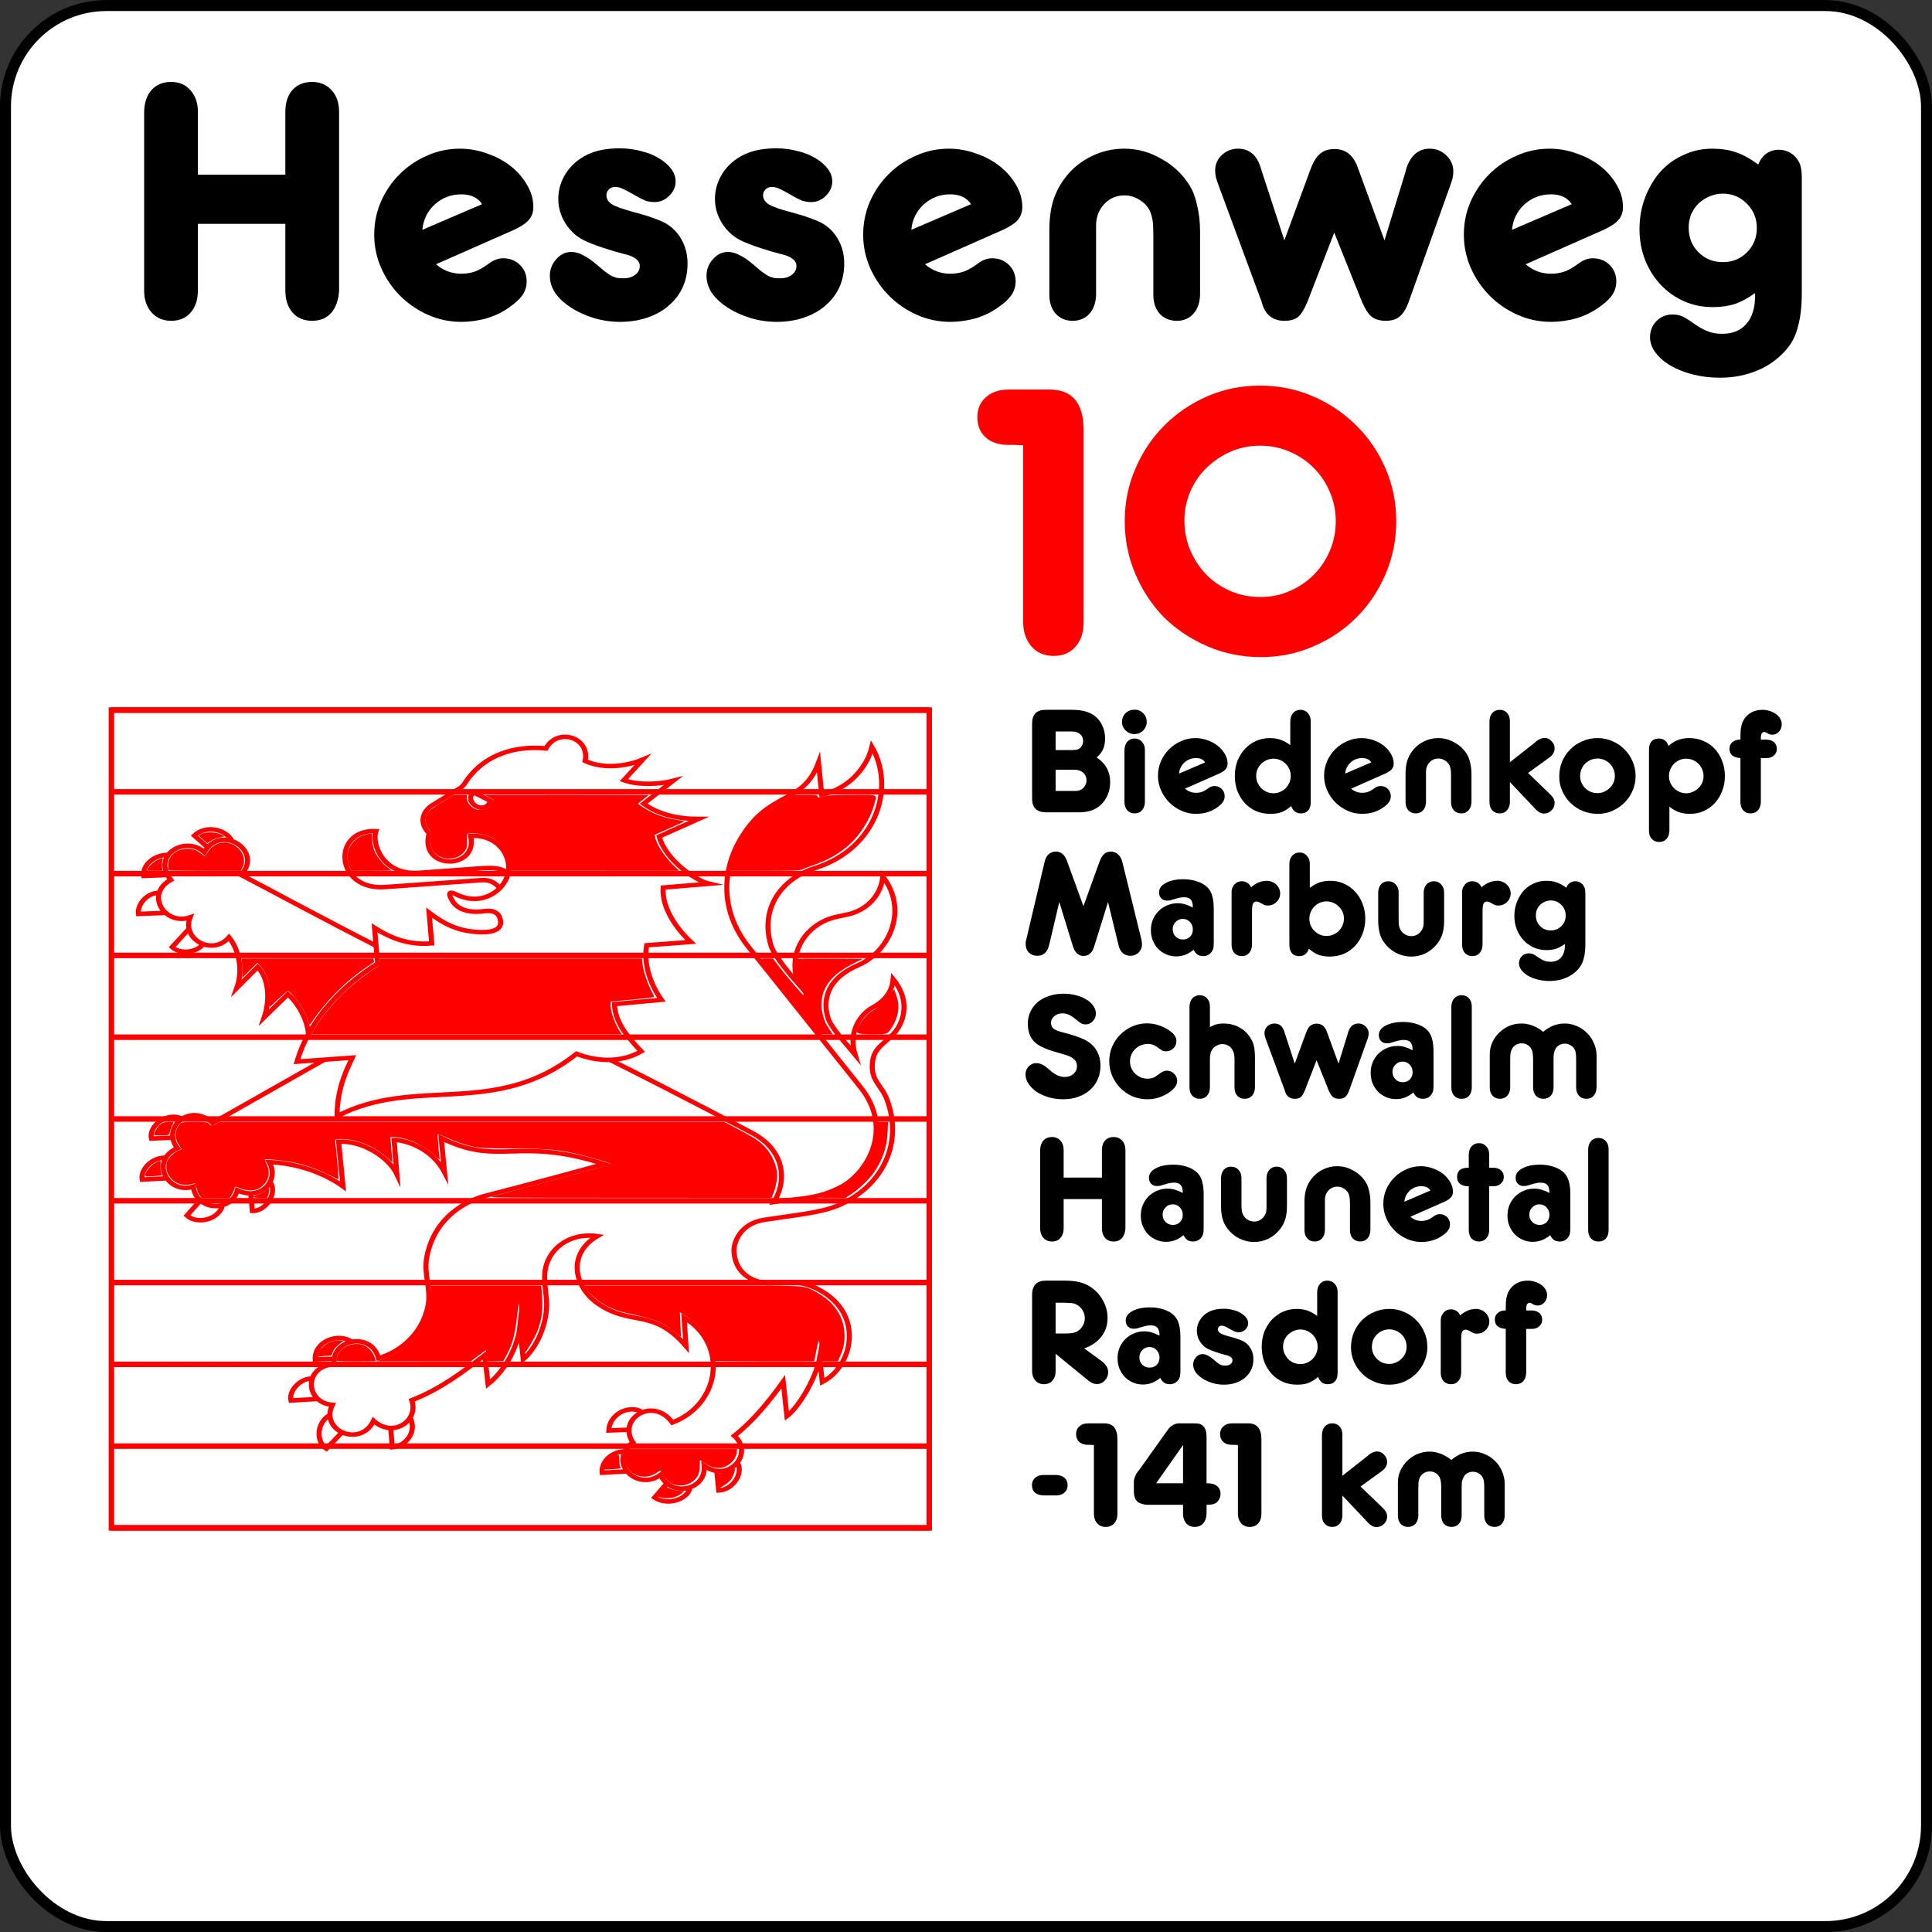 <?xml version="1.0" encoding="UTF-8" standalone="no"?>
<!-- Created with Inkscape (http://www.inkscape.org/) -->

<svg
   version="1.2"
   width="352"
   height="352"
   id="svg2"
   sodipodi:docname="Hessenweg_10.svg"
   inkscape:version="1.2.2 (1:1.2.2+202212051550+b0a8486541)"
   xmlns:inkscape="http://www.inkscape.org/namespaces/inkscape"
   xmlns:sodipodi="http://sodipodi.sourceforge.net/DTD/sodipodi-0.dtd"
   xmlns:xlink="http://www.w3.org/1999/xlink"
   xmlns="http://www.w3.org/2000/svg"
   xmlns:svg="http://www.w3.org/2000/svg"
   xmlns:rdf="http://www.w3.org/1999/02/22-rdf-syntax-ns#"
   xmlns:cc="http://creativecommons.org/ns#"
   xmlns:dc="http://purl.org/dc/elements/1.1/">
  <rect width="100%" height="100%" fill="#333333" stroke="none"/>
  <sodipodi:namedview
     id="namedview388"
     pagecolor="#ffffff"
     bordercolor="#666666"
     borderopacity="1.0"
     inkscape:showpageshadow="2"
     inkscape:pageopacity="0.0"
     inkscape:pagecheckerboard="0"
     inkscape:deskcolor="#d1d1d1"
     showgrid="false"
     inkscape:zoom="1.5005931"
     inkscape:cx="296.21621"
     inkscape:cy="211.58301"
     inkscape:window-width="1852"
     inkscape:window-height="1009"
     inkscape:window-x="68"
     inkscape:window-y="34"
     inkscape:window-maximized="1"
     inkscape:current-layer="g3181" />
  <title
     id="title3985">Hessenweg 10</title>
  <defs
     id="defs4" />
  <g
     transform="translate(631.031,614.594)"
     id="g3181">
    <rect
       width="350"
       height="350"
       rx="18.4"
       ry="18.4"
       x="-630.032"
       y="-613.581"
       id="rect3135"
       style="fill:#ffffff;stroke:#000000;stroke-width:2;stroke-linejoin:bevel;stroke-miterlimit:14;stroke-opacity:1;stroke-dasharray:none;stroke-dashoffset:3.8" />
    <g
       aria-label="Hessenweg"
       id="text3417"
       style="font-size:64px;line-height:125%;font-family:'Frankfurter Medium';-inkscape-font-specification:'Frankfurter Medium, Normal';letter-spacing:0px;word-spacing:0px">
      <path
         d="m -579.042,-582.77 v -10.368 -1.088 q 0,-2.496 1.28,-3.968 1.344,-1.472 3.584,-1.472 2.24,0 3.584,1.536 1.344,1.472 1.344,3.904 v 1.088 30.4 1.088 q -0.128,2.496 -1.408,4.032 -1.28,1.472 -3.52,1.472 -2.24,0 -3.584,-1.536 -1.28,-1.536 -1.28,-3.968 v -1.088 -11.072 h -15.936 v 11.072 1.088 q 0,2.496 -1.344,4.032 -1.28,1.472 -3.52,1.472 -2.24,0 -3.584,-1.536 -1.344,-1.536 -1.344,-3.968 v -1.088 -30.4 -1.088 q 0.064,-2.496 1.344,-3.968 1.344,-1.472 3.584,-1.472 2.24,0 3.52,1.536 1.344,1.472 1.344,3.904 v 1.088 10.368 z"
         id="path757" />
      <path
         d="m -543.202,-577.394 q -1.152,-1.792 -3.776,-1.792 -2.816,0 -4.864,1.856 -1.984,1.856 -2.24,4.608 l 10.88,-4.672 z m -8.384,10.944 q 1.984,1.728 4.608,1.728 1.28,0 2.432,-0.384 1.216,-0.448 2.496,-1.408 0.768,-0.576 1.344,-0.768 0.64,-0.256 1.344,-0.256 1.856,0 3.072,1.216 1.216,1.216 1.216,3.008 0,1.344 -0.768,2.496 -0.768,1.088 -2.432,2.24 -1.792,1.28 -4.096,1.984 -2.304,0.64 -4.608,0.64 -3.2,0 -6.08,-1.28 -2.88,-1.28 -5.056,-3.456 -2.176,-2.176 -3.456,-5.056 -1.28,-2.88 -1.28,-6.08 0,-3.2 1.216,-6.016 1.28,-2.88 3.392,-4.992 2.176,-2.176 4.992,-3.392 2.816,-1.28 6.016,-1.28 2.56,0 4.992,0.896 2.432,0.832 4.288,2.304 1.856,1.472 2.944,3.392 1.152,1.92 1.152,4.032 0,1.408 -0.832,2.368 -0.768,0.896 -2.688,1.792 l -14.208,6.272 z"
         id="path759" />
      <path
         d="m -518.114,-587.57 q 2.048,0 3.904,0.512 1.856,0.448 3.2,1.28 1.408,0.832 2.24,1.92 0.832,1.088 0.832,2.304 0,1.472 -1.152,2.624 -1.152,1.152 -2.688,1.152 -0.832,0 -1.664,-0.256 -0.768,-0.32 -1.984,-1.024 -1.536,-0.896 -2.176,-1.152 -0.64,-0.32 -1.344,-0.32 -0.704,0 -1.152,0.448 -0.448,0.448 -0.448,1.024 0,1.088 1.088,1.728 1.088,0.64 4.032,1.408 2.176,0.576 3.328,1.024 1.152,0.384 2.176,0.896 1.984,1.088 3.072,3.072 1.088,1.92 1.088,4.352 0,2.368 -0.896,4.352 -0.896,1.92 -2.56,3.328 -1.6,1.408 -3.904,2.176 -2.24,0.768 -4.928,0.768 -2.496,0 -4.8,-0.704 -2.304,-0.704 -4.096,-1.856 -1.792,-1.152 -2.88,-2.624 -1.024,-1.536 -1.024,-3.2 0,-1.728 1.152,-3.008 1.152,-1.344 2.752,-1.344 1.088,0 2.112,0.576 1.088,0.512 2.368,1.6 0.96,0.832 1.6,1.344 0.704,0.512 1.216,0.832 0.576,0.256 1.088,0.384 0.512,0.064 1.152,0.064 1.28,0 2.112,-0.64 0.832,-0.64 0.832,-1.6 0,-1.536 -2.816,-2.176 -1.792,-0.448 -3.904,-1.152 -2.112,-0.704 -3.456,-1.344 -2.112,-1.088 -3.392,-3.136 -1.28,-2.048 -1.28,-4.416 0,-2.688 1.6,-4.992 1.664,-2.304 4.416,-3.392 2.176,-0.832 5.184,-0.832 z"
         id="path761" />
      <path
         d="m -489.571,-587.57 q 2.048,0 3.904,0.512 1.856,0.448 3.2,1.28 1.408,0.832 2.24,1.92 0.832,1.088 0.832,2.304 0,1.472 -1.152,2.624 -1.152,1.152 -2.688,1.152 -0.832,0 -1.664,-0.256 -0.768,-0.32 -1.984,-1.024 -1.536,-0.896 -2.176,-1.152 -0.64,-0.32 -1.344,-0.32 -0.704,0 -1.152,0.448 -0.448,0.448 -0.448,1.024 0,1.088 1.088,1.728 1.088,0.64 4.032,1.408 2.176,0.576 3.328,1.024 1.152,0.384 2.176,0.896 1.984,1.088 3.072,3.072 1.088,1.92 1.088,4.352 0,2.368 -0.896,4.352 -0.896,1.92 -2.56,3.328 -1.6,1.408 -3.904,2.176 -2.24,0.768 -4.928,0.768 -2.496,0 -4.8,-0.704 -2.304,-0.704 -4.096,-1.856 -1.792,-1.152 -2.88,-2.624 -1.024,-1.536 -1.024,-3.2 0,-1.728 1.152,-3.008 1.152,-1.344 2.752,-1.344 1.088,0 2.112,0.576 1.088,0.512 2.368,1.6 0.96,0.832 1.6,1.344 0.704,0.512 1.216,0.832 0.576,0.256 1.088,0.384 0.512,0.064 1.152,0.064 1.28,0 2.112,-0.64 0.832,-0.64 0.832,-1.6 0,-1.536 -2.816,-2.176 -1.792,-0.448 -3.904,-1.152 -2.112,-0.704 -3.456,-1.344 -2.112,-1.088 -3.392,-3.136 -1.28,-2.048 -1.28,-4.416 0,-2.688 1.6,-4.992 1.664,-2.304 4.416,-3.392 2.176,-0.832 5.184,-0.832 z"
         id="path763" />
      <path
         d="m -454.115,-577.394 q -1.152,-1.792 -3.776,-1.792 -2.816,0 -4.864,1.856 -1.984,1.856 -2.24,4.608 l 10.88,-4.672 z m -8.384,10.944 q 1.984,1.728 4.608,1.728 1.28,0 2.432,-0.384 1.216,-0.448 2.496,-1.408 0.768,-0.576 1.344,-0.768 0.64,-0.256 1.344,-0.256 1.856,0 3.072,1.216 1.216,1.216 1.216,3.008 0,1.344 -0.768,2.496 -0.768,1.088 -2.432,2.24 -1.792,1.28 -4.096,1.984 -2.304,0.64 -4.608,0.64 -3.2,0 -6.08,-1.28 -2.88,-1.28 -5.056,-3.456 -2.176,-2.176 -3.456,-5.056 -1.28,-2.88 -1.28,-6.08 0,-3.2 1.216,-6.016 1.28,-2.88 3.392,-4.992 2.176,-2.176 4.992,-3.392 2.816,-1.28 6.016,-1.28 2.56,0 4.992,0.896 2.432,0.832 4.288,2.304 1.856,1.472 2.944,3.392 1.152,1.92 1.152,4.032 0,1.408 -0.832,2.368 -0.768,0.896 -2.688,1.792 l -14.208,6.272 z"
         id="path765" />
      <path
         d="m -420.899,-571.634 q 0,-1.92 -0.128,-2.752 -0.128,-0.832 -0.448,-1.664 -0.576,-1.28 -1.92,-2.112 -1.28,-0.832 -2.752,-0.832 -2.24,0 -3.712,1.6 -1.472,1.6 -1.472,3.904 v 1.6 10.048 0.96 q -0.064,2.176 -1.216,3.456 -1.152,1.28 -3.072,1.28 -1.856,0 -3.072,-1.28 -1.152,-1.344 -1.152,-3.456 v -0.96 -10.816 q 0,-3.136 0.704,-5.376 0.704,-2.304 2.304,-4.352 1.92,-2.432 4.736,-3.776 2.816,-1.344 5.888,-1.344 3.584,0 6.784,1.856 3.264,1.792 5.184,4.928 0.896,1.472 1.344,3.648 0.512,2.112 0.512,4.672 v 10.56 0.96 q -0.064,2.176 -1.216,3.456 -1.152,1.28 -3.008,1.28 -1.92,0 -3.136,-1.28 -1.152,-1.344 -1.152,-3.456 v -0.96 z"
         id="path767" />
      <path
         d="m -392.803,-559.666 q -0.832,2.048 -1.728,2.816 -0.832,0.704 -2.496,0.704 -2.88,0 -3.904,-2.688 l -0.256,-0.832 -7.744,-20.928 -0.32,-0.896 q -0.384,-1.024 -0.384,-2.048 0,-1.664 1.216,-2.816 1.28,-1.152 2.944,-1.152 3.008,0 4.096,3.328 l 0.256,0.832 4.096,12.544 4.8,-13.056 q 0.704,-1.856 1.664,-2.688 1.024,-0.896 2.688,-0.896 2.944,0 4.16,3.2 l 4.928,13.44 3.776,-12.288 0.256,-0.96 q 1.216,-3.456 4.224,-3.456 1.728,0 3.008,1.216 1.28,1.216 1.28,2.944 0,1.024 -0.384,2.048 l -0.32,0.896 -7.424,20.8 q -0.704,1.92 -1.664,2.688 -0.896,0.768 -2.496,0.768 -1.664,0 -2.624,-0.768 -0.896,-0.768 -1.728,-2.688 l -5.056,-12.608 z"
         id="path769" />
      <path
         d="m -344.675,-577.394 q -1.152,-1.792 -3.776,-1.792 -2.816,0 -4.864,1.856 -1.984,1.856 -2.24,4.608 l 10.88,-4.672 z m -8.384,10.944 q 1.984,1.728 4.608,1.728 1.28,0 2.432,-0.384 1.216,-0.448 2.496,-1.408 0.768,-0.576 1.344,-0.768 0.64,-0.256 1.344,-0.256 1.856,0 3.072,1.216 1.216,1.216 1.216,3.008 0,1.344 -0.768,2.496 -0.768,1.088 -2.432,2.24 -1.792,1.28 -4.096,1.984 -2.304,0.64 -4.608,0.64 -3.2,0 -6.08,-1.28 -2.88,-1.28 -5.056,-3.456 -2.176,-2.176 -3.456,-5.056 -1.28,-2.88 -1.28,-6.08 0,-3.2 1.216,-6.016 1.28,-2.88 3.392,-4.992 2.176,-2.176 4.992,-3.392 2.816,-1.28 6.016,-1.28 2.56,0 4.992,0.896 2.432,0.832 4.288,2.304 1.856,1.472 2.944,3.392 1.152,1.92 1.152,4.032 0,1.408 -0.832,2.368 -0.768,0.896 -2.688,1.792 l -14.208,6.272 z"
         id="path771" />
      <path
         d="m -317.155,-579.314 q -1.28,0 -2.432,0.512 -1.088,0.448 -1.984,1.28 -0.832,0.832 -1.344,1.984 -0.448,1.152 -0.448,2.432 0,2.688 1.792,4.48 1.792,1.792 4.416,1.792 2.624,0 4.416,-1.792 1.792,-1.792 1.792,-4.416 0,-2.624 -1.792,-4.416 -1.792,-1.856 -4.416,-1.856 z m 6.464,-5.312 q 0.512,-1.28 1.472,-1.984 1.024,-0.704 2.304,-0.704 0.96,0 1.856,0.448 0.896,0.448 1.472,1.28 0.512,0.704 0.64,1.408 0.192,0.704 0.192,2.048 v 20.928 q 0,3.52 -0.64,5.888 -0.576,2.432 -1.92,4.096 -2.112,2.624 -5.312,4.032 -3.2,1.408 -7.04,1.408 -2.56,0 -4.864,-0.576 -2.304,-0.576 -4.096,-1.6 -1.728,-1.024 -2.752,-2.368 -1.024,-1.344 -1.024,-2.816 0,-1.728 1.152,-2.944 1.216,-1.216 2.944,-1.216 0.96,0 1.728,0.32 0.768,0.32 2.176,1.344 1.472,1.024 2.56,1.408 1.088,0.448 2.56,0.448 2.88,0 4.416,-1.792 1.6,-1.792 1.6,-5.12 v -0.512 q -1.856,1.344 -3.648,1.984 -1.792,0.576 -4.032,0.576 -2.88,0 -5.312,-1.088 -2.432,-1.088 -4.224,-3.008 -1.792,-1.92 -2.816,-4.48 -1.024,-2.624 -1.024,-5.632 0,-3.072 1.024,-5.76 1.024,-2.688 2.752,-4.672 1.792,-1.984 4.224,-3.072 2.432,-1.152 5.248,-1.152 2.432,0 4.288,0.64 1.92,0.64 4.096,2.24 z"
         id="path773" />
    </g>
    <g
       aria-label="Biedenkopf"
       id="text3421"
       style="font-size:28px;line-height:125%;font-family:'Frankfurter Medium';-inkscape-font-specification:'Frankfurter Medium, Normal';letter-spacing:0px;word-spacing:0px">
      <path
         d="m -435.287,-470.486 q 0.476,0 0.756,-0.056 0.28,-0.056 0.532,-0.224 0.392,-0.224 0.644,-0.672 0.28,-0.476 0.28,-0.952 0,-0.896 -0.616,-1.428 -0.588,-0.532 -1.568,-0.532 h -3.444 v 3.864 z m -0.448,-7.448 q 0.784,0 1.176,-0.168 0.392,-0.168 0.616,-0.588 0.252,-0.42 0.252,-0.896 0,-0.812 -0.56,-1.26 -0.532,-0.476 -1.512,-0.476 h -2.94 v 3.388 z m 4.508,1.344 q 2.464,1.624 2.464,4.508 0,1.484 -0.644,2.716 -0.616,1.204 -1.736,1.932 -1.26,0.84 -3.276,0.84 h -5.6 -0.504 q -2.464,-0.056 -2.464,-2.492 v -0.504 -12.684 -0.504 q 0,-2.492 2.464,-2.492 h 0.504 4.34 q 2.66,0 4.116,1.12 0.896,0.7 1.372,1.764 0.504,1.064 0.504,2.324 0,1.12 -0.364,1.96 -0.364,0.84 -1.176,1.512 z"
         id="path781" />
      <path
         d="m -424.311,-485.298 q 0.924,0 1.568,0.644 0.644,0.644 0.644,1.568 0,0.924 -0.672,1.596 -0.644,0.644 -1.596,0.644 -0.448,0 -0.868,-0.168 -0.392,-0.196 -0.7,-0.476 -0.308,-0.308 -0.504,-0.7 -0.168,-0.392 -0.168,-0.84 0,-0.98 0.644,-1.624 0.672,-0.644 1.652,-0.644 z m 1.876,16.408 v 0.42 q -0.028,0.952 -0.532,1.512 -0.504,0.56 -1.316,0.56 -0.84,0 -1.372,-0.56 -0.504,-0.588 -0.504,-1.512 v -0.42 -8.652 -0.42 q 0.028,-0.952 0.532,-1.512 0.504,-0.56 1.316,-0.56 0.84,0 1.344,0.588 0.532,0.56 0.532,1.484 v 0.42 z"
         id="path783" />
      <path
         d="m -411.459,-475.694 q -0.504,-0.784 -1.652,-0.784 -1.232,0 -2.128,0.812 -0.868,0.812 -0.98,2.016 l 4.76,-2.044 z m -3.668,4.788 q 0.868,0.756 2.016,0.756 0.56,0 1.064,-0.168 0.532,-0.196 1.092,-0.616 0.336,-0.252 0.588,-0.336 0.28,-0.112 0.588,-0.112 0.812,0 1.344,0.532 0.532,0.532 0.532,1.316 0,0.588 -0.336,1.092 -0.336,0.476 -1.064,0.98 -0.784,0.56 -1.792,0.868 -1.008,0.28 -2.016,0.28 -1.4,0 -2.66,-0.56 -1.26,-0.56 -2.212,-1.512 -0.952,-0.952 -1.512,-2.212 -0.56,-1.26 -0.56,-2.66 0,-1.4 0.532,-2.632 0.56,-1.26 1.484,-2.184 0.952,-0.952 2.184,-1.484 1.232,-0.56 2.632,-0.56 1.12,0 2.184,0.392 1.064,0.364 1.876,1.008 0.812,0.644 1.288,1.484 0.504,0.84 0.504,1.764 0,0.616 -0.364,1.036 -0.336,0.392 -1.176,0.784 l -6.216,2.744 z"
         id="path785" />
      <path
         d="m -398.999,-476.366 q -0.644,0 -1.232,0.252 -0.56,0.252 -1.008,0.672 -0.42,0.42 -0.672,0.98 -0.252,0.56 -0.252,1.204 0,0.672 0.252,1.26 0.252,0.56 0.672,1.008 0.42,0.42 0.98,0.672 0.588,0.252 1.26,0.252 0.644,0 1.204,-0.252 0.588,-0.252 1.008,-0.672 0.42,-0.448 0.672,-1.008 0.252,-0.588 0.252,-1.232 0,-0.644 -0.252,-1.204 -0.252,-0.588 -0.672,-1.008 -0.42,-0.42 -1.008,-0.672 -0.56,-0.252 -1.204,-0.252 z m 3.052,-6.412 v -0.42 q 0.028,-0.952 0.532,-1.512 0.504,-0.56 1.316,-0.56 0.84,0 1.344,0.588 0.532,0.56 0.532,1.484 v 0.42 13.944 q 0,0.672 -0.056,1.008 -0.056,0.336 -0.224,0.616 -0.224,0.392 -0.616,0.616 -0.392,0.196 -0.896,0.196 -1.288,0 -1.764,-1.344 -0.896,0.784 -1.764,1.12 -0.868,0.308 -2.044,0.308 -1.4,0 -2.604,-0.504 -1.176,-0.532 -2.044,-1.456 -0.84,-0.924 -1.344,-2.184 -0.476,-1.288 -0.476,-2.772 0,-1.456 0.476,-2.716 0.504,-1.26 1.344,-2.184 0.868,-0.924 2.016,-1.456 1.176,-0.532 2.548,-0.532 1.092,0 1.96,0.308 0.896,0.308 1.764,0.98 z"
         id="path787" />
      <path
         d="m -381.191,-475.694 q -0.504,-0.784 -1.652,-0.784 -1.232,0 -2.128,0.812 -0.868,0.812 -0.98,2.016 l 4.76,-2.044 z m -3.668,4.788 q 0.868,0.756 2.016,0.756 0.56,0 1.064,-0.168 0.532,-0.196 1.092,-0.616 0.336,-0.252 0.588,-0.336 0.28,-0.112 0.588,-0.112 0.812,0 1.344,0.532 0.532,0.532 0.532,1.316 0,0.588 -0.336,1.092 -0.336,0.476 -1.064,0.98 -0.784,0.56 -1.792,0.868 -1.008,0.28 -2.016,0.28 -1.4,0 -2.66,-0.56 -1.26,-0.56 -2.212,-1.512 -0.952,-0.952 -1.512,-2.212 -0.56,-1.26 -0.56,-2.66 0,-1.4 0.532,-2.632 0.56,-1.26 1.484,-2.184 0.952,-0.952 2.184,-1.484 1.232,-0.56 2.632,-0.56 1.12,0 2.184,0.392 1.064,0.364 1.876,1.008 0.812,0.644 1.288,1.484 0.504,0.84 0.504,1.764 0,0.616 -0.364,1.036 -0.336,0.392 -1.176,0.784 l -6.216,2.744 z"
         id="path789" />
      <path
         d="m -366.659,-473.174 q 0,-0.84 -0.056,-1.204 -0.056,-0.364 -0.196,-0.728 -0.252,-0.56 -0.84,-0.924 -0.56,-0.364 -1.204,-0.364 -0.98,0 -1.624,0.7 -0.644,0.7 -0.644,1.708 v 0.7 4.396 0.42 q -0.028,0.952 -0.532,1.512 -0.504,0.56 -1.344,0.56 -0.812,0 -1.344,-0.56 -0.504,-0.588 -0.504,-1.512 v -0.42 -4.732 q 0,-1.372 0.308,-2.352 0.308,-1.008 1.008,-1.904 0.84,-1.064 2.072,-1.652 1.232,-0.588 2.576,-0.588 1.568,0 2.968,0.812 1.428,0.784 2.268,2.156 0.392,0.644 0.588,1.596 0.224,0.924 0.224,2.044 v 4.62 0.42 q -0.028,0.952 -0.532,1.512 -0.504,0.56 -1.316,0.56 -0.84,0 -1.372,-0.56 -0.504,-0.588 -0.504,-1.512 v -0.42 z"
         id="path791" />
      <path
         d="m -351.343,-479.334 0.308,-0.28 q 0.756,-0.532 1.428,-0.532 0.728,0 1.26,0.588 0.56,0.56 0.56,1.316 0,0.98 -0.952,1.652 l -0.336,0.252 -3.556,2.576 3.808,3.668 q 0.616,0.588 0.812,0.952 0.224,0.364 0.224,0.84 0,0.812 -0.588,1.372 -0.56,0.56 -1.372,0.56 -0.728,0 -1.484,-0.756 l -0.28,-0.308 -4.424,-4.676 v 3.22 0.42 q -0.028,0.952 -0.532,1.512 -0.476,0.56 -1.316,0.56 -0.84,0 -1.372,-0.56 -0.504,-0.588 -0.504,-1.512 v -0.42 -13.888 -0.42 q 0.028,-0.952 0.532,-1.512 0.504,-0.56 1.344,-0.56 0.84,0 1.344,0.588 0.504,0.56 0.504,1.484 v 0.42 7.056 z"
         id="path793" />
      <path
         d="m -339.947,-476.394 q -0.672,0 -1.26,0.252 -0.588,0.252 -1.036,0.7 -0.42,0.42 -0.672,1.008 -0.224,0.588 -0.224,1.288 0,0.616 0.252,1.176 0.252,0.56 0.672,0.98 0.448,0.42 1.008,0.672 0.588,0.224 1.232,0.224 0.644,0 1.204,-0.252 0.588,-0.252 1.008,-0.672 0.448,-0.42 0.7,-0.98 0.252,-0.588 0.252,-1.232 0,-0.672 -0.252,-1.232 -0.252,-0.588 -0.672,-1.008 -0.42,-0.42 -1.008,-0.672 -0.56,-0.252 -1.204,-0.252 z m 0,-3.724 q 1.428,0 2.688,0.56 1.26,0.532 2.184,1.484 0.952,0.924 1.484,2.184 0.56,1.26 0.56,2.716 0,1.4 -0.56,2.66 -0.532,1.232 -1.484,2.184 -0.952,0.924 -2.212,1.484 -1.26,0.532 -2.688,0.532 -1.428,0 -2.716,-0.532 -1.26,-0.532 -2.212,-1.456 -0.924,-0.924 -1.484,-2.156 -0.56,-1.232 -0.56,-2.632 0,-1.484 0.532,-2.772 0.56,-1.288 1.484,-2.212 0.952,-0.952 2.212,-1.484 1.288,-0.56 2.772,-0.56 z"
         id="path795" />
      <path
         d="m -323.82,-470.066 q 0.644,0 1.204,-0.252 0.588,-0.252 1.008,-0.672 0.448,-0.42 0.7,-0.98 0.252,-0.56 0.252,-1.204 0,-0.672 -0.252,-1.26 -0.252,-0.588 -0.672,-1.008 -0.42,-0.42 -1.008,-0.672 -0.56,-0.252 -1.232,-0.252 -0.644,0 -1.232,0.252 -0.56,0.252 -0.98,0.672 -0.42,0.42 -0.672,1.008 -0.252,0.56 -0.252,1.232 0,0.644 0.252,1.232 0.252,0.56 0.672,0.98 0.42,0.42 0.98,0.672 0.588,0.252 1.232,0.252 z m -3.052,6.384 v 0.42 q -0.028,0.98 -0.532,1.512 -0.476,0.56 -1.316,0.56 -0.84,0 -1.372,-0.56 -0.504,-0.56 -0.504,-1.512 v -0.42 -13.944 q 0,-0.672 0.056,-1.008 0.056,-0.336 0.224,-0.616 0.448,-0.784 1.512,-0.784 1.316,0 1.764,1.344 0.896,-0.784 1.764,-1.092 0.868,-0.336 2.044,-0.336 1.4,0 2.576,0.532 1.204,0.504 2.044,1.428 0.868,0.924 1.344,2.212 0.504,1.26 0.504,2.744 0,1.484 -0.504,2.744 -0.476,1.26 -1.344,2.184 -0.84,0.924 -2.016,1.456 -1.148,0.504 -2.52,0.504 -1.092,0 -1.988,-0.308 -0.868,-0.308 -1.736,-1.008 z"
         id="path797" />
      <path
         d="m -310.212,-468.89 v 0.42 q -0.028,0.952 -0.532,1.512 -0.504,0.56 -1.344,0.56 -0.84,0 -1.344,-0.56 -0.504,-0.588 -0.504,-1.512 v -0.42 -7.588 q -1.988,-0.14 -1.988,-1.68 0,-0.756 0.504,-1.204 0.532,-0.476 1.372,-0.476 h 0.112 v -0.336 q 0,-0.644 0.028,-1.092 0.028,-0.476 0.084,-0.812 0.084,-0.364 0.168,-0.644 0.084,-0.28 0.224,-0.532 0.504,-0.98 1.4,-1.484 0.896,-0.532 2.1,-0.532 0.728,0 1.372,0.224 0.644,0.196 1.12,0.56 0.476,0.336 0.756,0.84 0.28,0.476 0.28,1.008 0,0.784 -0.504,1.344 -0.504,0.56 -1.204,0.56 -0.392,0 -0.784,-0.196 l -0.392,-0.224 q -0.168,-0.084 -0.308,-0.084 -0.224,0 -0.392,0.196 -0.168,0.196 -0.196,0.504 -0.028,0.14 -0.028,0.252 0,0.112 0,0.448 h 0.672 0.364 q 0.868,0.028 1.372,0.476 0.504,0.448 0.504,1.204 0,0.728 -0.532,1.204 -0.504,0.476 -1.344,0.476 h -0.364 -0.672 z"
         id="path799" />
    </g>
    <g
       aria-label="Marburg"
       id="text3425"
       style="font-size:28px;line-height:125%;font-family:'Frankfurter Medium';-inkscape-font-specification:'Frankfurter Medium, Normal';letter-spacing:0px;word-spacing:0px">
      <path
         d="m -430.723,-457.562 q 0.364,-0.98 0.84,-1.428 0.504,-0.448 1.232,-0.448 0.784,0 1.316,0.504 0.56,0.476 0.784,1.372 l 3.388,13.776 0.112,0.448 q 0.084,0.42 0.084,0.84 0,0.84 -0.616,1.456 -0.616,0.588 -1.484,0.588 -0.812,0 -1.372,-0.476 -0.56,-0.476 -0.784,-1.372 l -0.112,-0.476 -1.82,-7.476 -2.492,8.008 -0.14,0.392 q -0.224,0.672 -0.728,1.064 -0.476,0.364 -1.092,0.364 -1.4,0 -1.96,-1.82 l -2.464,-8.008 -1.764,7.476 -0.112,0.448 q -0.476,1.876 -2.156,1.876 -0.896,0 -1.512,-0.588 -0.588,-0.616 -0.588,-1.512 0,-0.168 0,-0.364 0.028,-0.224 0.084,-0.392 l 0.112,-0.448 3.276,-13.888 q 0.196,-0.84 0.728,-1.316 0.56,-0.476 1.288,-0.476 1.4,0 2.016,1.624 l 3.024,8.316 z"
         id="path802" />
      <path
         d="m -413.699,-445.242 q 0,-0.812 -0.532,-1.372 -0.504,-0.56 -1.316,-0.56 -0.756,0 -1.288,0.56 -0.532,0.532 -0.532,1.316 0,0.812 0.532,1.344 0.532,0.532 1.344,0.532 0.784,0 1.288,-0.504 0.504,-0.532 0.504,-1.316 z m 0.14,3.696 q -0.812,0.644 -1.568,0.924 -0.756,0.28 -1.596,0.28 -0.98,0 -1.82,-0.364 -0.84,-0.364 -1.484,-1.008 -0.616,-0.672 -0.98,-1.54 -0.336,-0.868 -0.336,-1.876 0,-1.036 0.364,-1.932 0.392,-0.896 1.036,-1.54 0.672,-0.672 1.54,-1.036 0.896,-0.392 1.932,-0.392 0.7,0 1.344,0.196 0.672,0.196 1.428,0.588 0,-1.036 -0.392,-1.456 -0.364,-0.42 -1.26,-0.42 -0.448,0 -1.008,0.14 l -0.896,0.252 q -0.392,0.14 -0.672,0.196 -0.252,0.028 -0.476,0.028 -0.644,0 -1.064,-0.42 -0.392,-0.42 -0.392,-1.064 0,-1.092 1.232,-1.736 1.232,-0.672 3.22,-0.672 1.372,0 2.492,0.392 1.148,0.364 1.876,1.092 0.644,0.644 0.896,1.652 0.28,1.008 0.252,2.632 v 0.98 4.256 0.504 q 0,0.728 -0.084,1.092 -0.084,0.336 -0.336,0.672 -0.56,0.728 -1.512,0.728 -0.588,0 -1.008,-0.252 -0.42,-0.28 -0.728,-0.896 z"
         id="path804" />
      <path
         d="m -403.087,-452.942 q 1.344,-1.176 2.884,-1.176 0.504,0 0.924,0.196 0.448,0.168 0.756,0.476 0.336,0.308 0.532,0.728 0.196,0.42 0.196,0.896 0,0.924 -0.672,1.568 -0.644,0.644 -1.568,0.644 -0.392,0 -0.616,-0.084 -0.196,-0.084 -0.728,-0.392 -0.42,-0.252 -0.728,-0.252 -0.448,0 -0.644,0.392 -0.168,0.392 -0.168,1.316 v 5.74 0.42 q -0.028,0.952 -0.532,1.512 -0.476,0.56 -1.316,0.56 -0.84,0 -1.372,-0.56 -0.504,-0.588 -0.504,-1.512 v -0.42 -8.428 q 0,-0.42 0,-0.672 0.028,-0.28 0.028,-0.448 0.028,-0.196 0.084,-0.336 0.056,-0.14 0.14,-0.28 0.56,-0.98 1.596,-0.98 1.148,0 1.708,1.092 z"
         id="path806" />
      <path
         d="m -389.339,-450.366 q -0.644,0 -1.232,0.252 -0.56,0.252 -0.98,0.672 -0.42,0.42 -0.672,1.008 -0.252,0.56 -0.252,1.204 0,0.672 0.252,1.26 0.252,0.56 0.672,0.98 0.42,0.42 0.98,0.672 0.588,0.252 1.232,0.252 0.672,0 1.232,-0.252 0.588,-0.252 1.008,-0.672 0.42,-0.448 0.672,-1.008 0.252,-0.588 0.252,-1.26 0,-0.644 -0.252,-1.204 -0.252,-0.56 -0.7,-0.98 -0.42,-0.42 -1.008,-0.672 -0.56,-0.252 -1.204,-0.252 z m -3.052,-2.464 q 0.868,-0.672 1.736,-0.98 0.896,-0.308 1.988,-0.308 1.372,0 2.52,0.532 1.176,0.532 2.016,1.456 0.868,0.924 1.344,2.184 0.504,1.26 0.504,2.716 0,1.484 -0.504,2.772 -0.476,1.26 -1.344,2.184 -0.84,0.924 -2.044,1.456 -1.176,0.504 -2.576,0.504 -1.176,0 -2.044,-0.308 -0.868,-0.336 -1.764,-1.12 -0.448,1.344 -1.764,1.344 -0.504,0 -0.924,-0.196 -0.392,-0.224 -0.588,-0.616 -0.168,-0.308 -0.224,-0.616 -0.056,-0.336 -0.056,-1.008 v -13.944 -0.42 q 0.028,-0.952 0.532,-1.512 0.504,-0.56 1.344,-0.56 0.812,0 1.316,0.588 0.532,0.56 0.532,1.484 v 0.42 3.948 z"
         id="path808" />
      <path
         d="m -376.207,-447.258 q 0,0.84 0.056,1.204 0.056,0.364 0.196,0.7 0.252,0.56 0.812,0.952 0.588,0.364 1.232,0.364 0.98,0 1.624,-0.7 0.644,-0.7 0.644,-1.708 v -0.7 -4.396 -0.42 q 0.028,-0.952 0.532,-1.512 0.504,-0.56 1.344,-0.56 0.812,0 1.316,0.588 0.532,0.56 0.532,1.484 v 0.42 4.704 q 0,1.372 -0.308,2.38 -0.308,1.008 -1.008,1.876 -0.84,1.064 -2.072,1.68 -1.232,0.588 -2.576,0.588 -1.568,0 -2.996,-0.784 -1.4,-0.812 -2.24,-2.184 -0.392,-0.644 -0.616,-1.596 -0.196,-0.952 -0.196,-2.044 v -4.62 -0.42 q 0.028,-0.952 0.504,-1.512 0.504,-0.56 1.344,-0.56 0.84,0 1.344,0.588 0.532,0.56 0.532,1.484 v 0.42 z"
         id="path810" />
      <path
         d="m -361.087,-452.942 q 1.344,-1.176 2.884,-1.176 0.504,0 0.924,0.196 0.448,0.168 0.756,0.476 0.336,0.308 0.532,0.728 0.196,0.42 0.196,0.896 0,0.924 -0.672,1.568 -0.644,0.644 -1.568,0.644 -0.392,0 -0.616,-0.084 -0.196,-0.084 -0.728,-0.392 -0.42,-0.252 -0.728,-0.252 -0.448,0 -0.644,0.392 -0.168,0.392 -0.168,1.316 v 5.74 0.42 q -0.028,0.952 -0.532,1.512 -0.476,0.56 -1.316,0.56 -0.84,0 -1.372,-0.56 -0.504,-0.588 -0.504,-1.512 v -0.42 -8.428 q 0,-0.42 0,-0.672 0.028,-0.28 0.028,-0.448 0.028,-0.196 0.084,-0.336 0.056,-0.14 0.14,-0.28 0.56,-0.98 1.596,-0.98 1.148,0 1.708,1.092 z"
         id="path812" />
      <path
         d="m -348.487,-450.534 q -0.56,0 -1.064,0.224 -0.476,0.196 -0.868,0.56 -0.364,0.364 -0.588,0.868 -0.196,0.504 -0.196,1.064 0,1.176 0.784,1.96 0.784,0.784 1.932,0.784 1.148,0 1.932,-0.784 0.784,-0.784 0.784,-1.932 0,-1.148 -0.784,-1.932 -0.784,-0.812 -1.932,-0.812 z m 2.828,-2.324 q 0.224,-0.56 0.644,-0.868 0.448,-0.308 1.008,-0.308 0.42,0 0.812,0.196 0.392,0.196 0.644,0.56 0.224,0.308 0.28,0.616 0.084,0.308 0.084,0.896 v 9.156 q 0,1.54 -0.28,2.576 -0.252,1.064 -0.84,1.792 -0.924,1.148 -2.324,1.764 -1.4,0.616 -3.08,0.616 -1.12,0 -2.128,-0.252 -1.008,-0.252 -1.792,-0.7 -0.756,-0.448 -1.204,-1.036 -0.448,-0.588 -0.448,-1.232 0,-0.756 0.504,-1.288 0.532,-0.532 1.288,-0.532 0.42,0 0.756,0.14 0.336,0.14 0.952,0.588 0.644,0.448 1.12,0.616 0.476,0.196 1.12,0.196 1.26,0 1.932,-0.784 0.7,-0.784 0.7,-2.24 v -0.224 q -0.812,0.588 -1.596,0.868 -0.784,0.252 -1.764,0.252 -1.26,0 -2.324,-0.476 -1.064,-0.476 -1.848,-1.316 -0.784,-0.84 -1.232,-1.96 -0.448,-1.148 -0.448,-2.464 0,-1.344 0.448,-2.52 0.448,-1.176 1.204,-2.044 0.784,-0.868 1.848,-1.344 1.064,-0.504 2.296,-0.504 1.064,0 1.876,0.28 0.84,0.28 1.792,0.98 z"
         id="path814" />
    </g>
    <g
       aria-label="Schwalm"
       id="text3429"
       style="font-size:28px;line-height:125%;font-family:'Frankfurter Medium';-inkscape-font-specification:'Frankfurter Medium, Normal';letter-spacing:0px;word-spacing:0px">
      <path
         d="m -437.275,-433.55 q 1.204,0 2.268,0.28 1.092,0.28 1.904,0.784 0.812,0.476 1.26,1.148 0.476,0.644 0.476,1.4 0,0.812 -0.56,1.4 -0.532,0.588 -1.316,0.588 -0.56,0 -1.064,-0.364 -0.056,-0.028 -0.308,-0.224 -0.252,-0.224 -0.644,-0.532 -1.12,-0.896 -2.184,-0.896 -0.868,0 -1.484,0.504 -0.616,0.504 -0.616,1.204 0,0.7 0.476,1.092 0.504,0.392 1.792,0.7 1.232,0.308 2.128,0.616 0.896,0.28 1.596,0.616 1.484,0.7 2.24,1.932 0.784,1.232 0.784,2.856 0,1.372 -0.504,2.492 -0.476,1.12 -1.4,1.932 -0.896,0.812 -2.156,1.26 -1.232,0.448 -2.744,0.448 -1.372,0 -2.632,-0.364 -1.232,-0.364 -2.184,-0.98 -0.924,-0.644 -1.484,-1.456 -0.56,-0.84 -0.56,-1.736 0,-0.42 0.14,-0.784 0.168,-0.364 0.42,-0.644 0.28,-0.28 0.616,-0.448 0.364,-0.168 0.756,-0.168 0.588,0 1.092,0.252 0.504,0.224 1.204,0.84 0.812,0.756 1.512,1.092 0.7,0.336 1.428,0.336 0.952,0 1.568,-0.56 0.644,-0.588 0.644,-1.456 0,-0.728 -0.532,-1.204 -0.504,-0.504 -1.652,-0.84 l -1.848,-0.532 q -2.128,-0.616 -3.192,-1.372 -0.84,-0.56 -1.288,-1.512 -0.448,-0.98 -0.448,-2.212 0,-1.204 0.476,-2.212 0.476,-1.008 1.316,-1.736 0.868,-0.728 2.072,-1.12 1.204,-0.42 2.632,-0.42 z"
         id="path817" />
      <path
         d="m -428.931,-421.258 q 0,-1.4 0.532,-2.66 0.56,-1.26 1.484,-2.184 0.952,-0.952 2.184,-1.484 1.26,-0.56 2.66,-0.56 1.064,0 2.1,0.336 1.064,0.336 1.932,0.924 0.756,0.532 1.036,0.98 0.308,0.42 0.308,1.008 0,0.784 -0.56,1.316 -0.532,0.532 -1.344,0.532 -0.336,0 -0.56,-0.084 -0.224,-0.084 -0.616,-0.392 -0.616,-0.476 -1.092,-0.672 -0.448,-0.196 -1.036,-0.196 -0.672,0 -1.288,0.252 -0.588,0.252 -1.036,0.7 -0.42,0.42 -0.672,1.008 -0.252,0.56 -0.252,1.204 0,0.672 0.252,1.26 0.252,0.56 0.672,0.98 0.448,0.42 1.008,0.672 0.588,0.252 1.26,0.252 0.868,0 1.428,-0.364 0.084,-0.056 0.308,-0.224 0.252,-0.168 0.644,-0.448 0.308,-0.224 0.56,-0.308 0.28,-0.112 0.588,-0.112 0.784,0 1.316,0.56 0.56,0.532 0.56,1.316 0,0.616 -0.476,1.204 -0.476,0.588 -1.26,1.064 -0.756,0.476 -1.736,0.784 -0.952,0.28 -1.96,0.28 -1.428,0 -2.716,-0.532 -1.26,-0.56 -2.212,-1.512 -0.924,-0.952 -1.484,-2.212 -0.532,-1.26 -0.532,-2.688 z"
         id="path819" />
      <path
         d="m -410.591,-427.446 q 0.644,-0.392 1.204,-0.532 0.56,-0.14 1.288,-0.14 1.54,0 2.8,0.672 1.26,0.644 2.016,1.848 0.28,0.42 0.448,0.784 0.168,0.364 0.252,0.784 0.112,0.42 0.14,0.924 0.056,0.504 0.056,1.204 v 5.012 0.42 q -0.028,0.952 -0.532,1.512 -0.504,0.56 -1.344,0.56 -0.84,0 -1.344,-0.56 -0.504,-0.588 -0.504,-1.512 v -0.42 -4.648 q 0,-0.644 -0.084,-0.98 -0.056,-0.336 -0.224,-0.672 -0.252,-0.56 -0.784,-0.868 -0.532,-0.308 -1.12,-0.308 -0.56,0 -1.092,0.308 -0.532,0.28 -0.812,0.756 -0.196,0.336 -0.28,0.756 -0.084,0.392 -0.084,1.008 v 4.648 0.42 q -0.028,0.952 -0.532,1.512 -0.476,0.56 -1.316,0.56 -0.84,0 -1.372,-0.56 -0.504,-0.588 -0.504,-1.512 v -0.42 -13.888 -0.42 q 0.028,-0.952 0.532,-1.512 0.504,-0.56 1.344,-0.56 0.84,0 1.344,0.588 0.504,0.56 0.504,1.484 v 0.252 3.5 z"
         id="path821" />
      <path
         d="m -393.287,-415.938 q -0.364,0.896 -0.756,1.232 -0.364,0.308 -1.092,0.308 -1.26,0 -1.708,-1.176 l -0.112,-0.364 -3.388,-9.156 -0.14,-0.392 q -0.168,-0.448 -0.168,-0.896 0,-0.728 0.532,-1.232 0.56,-0.504 1.288,-0.504 1.316,0 1.792,1.456 l 0.112,0.364 1.792,5.488 2.1,-5.712 q 0.308,-0.812 0.728,-1.176 0.448,-0.392 1.176,-0.392 1.288,0 1.82,1.4 l 2.156,5.88 1.652,-5.376 0.112,-0.42 q 0.532,-1.512 1.848,-1.512 0.756,0 1.316,0.532 0.56,0.532 0.56,1.288 0,0.448 -0.168,0.896 l -0.14,0.392 -3.248,9.1 q -0.308,0.84 -0.728,1.176 -0.392,0.336 -1.092,0.336 -0.728,0 -1.148,-0.336 -0.392,-0.336 -0.756,-1.176 l -2.212,-5.516 z"
         id="path823" />
      <path
         d="m -373.659,-419.242 q 0,-0.812 -0.532,-1.372 -0.504,-0.56 -1.316,-0.56 -0.756,0 -1.288,0.56 -0.532,0.532 -0.532,1.316 0,0.812 0.532,1.344 0.532,0.532 1.344,0.532 0.784,0 1.288,-0.504 0.504,-0.532 0.504,-1.316 z m 0.14,3.696 q -0.812,0.644 -1.568,0.924 -0.756,0.28 -1.596,0.28 -0.98,0 -1.82,-0.364 -0.84,-0.364 -1.484,-1.008 -0.616,-0.672 -0.98,-1.54 -0.336,-0.868 -0.336,-1.876 0,-1.036 0.364,-1.932 0.392,-0.896 1.036,-1.54 0.672,-0.672 1.54,-1.036 0.896,-0.392 1.932,-0.392 0.7,0 1.344,0.196 0.672,0.196 1.428,0.588 0,-1.036 -0.392,-1.456 -0.364,-0.42 -1.26,-0.42 -0.448,0 -1.008,0.14 l -0.896,0.252 q -0.392,0.14 -0.672,0.196 -0.252,0.028 -0.476,0.028 -0.644,0 -1.064,-0.42 -0.392,-0.42 -0.392,-1.064 0,-1.092 1.232,-1.736 1.232,-0.672 3.22,-0.672 1.372,0 2.492,0.392 1.148,0.364 1.876,1.092 0.644,0.644 0.896,1.652 0.28,1.008 0.252,2.632 v 0.98 4.256 0.504 q 0,0.728 -0.084,1.092 -0.084,0.336 -0.336,0.672 -0.56,0.728 -1.512,0.728 -0.588,0 -1.008,-0.252 -0.42,-0.28 -0.728,-0.896 z"
         id="path825" />
      <path
         d="m -366.603,-430.778 v -0.42 q 0.028,-0.952 0.532,-1.512 0.504,-0.56 1.344,-0.56 0.84,0 1.344,0.588 0.504,0.56 0.504,1.484 v 0.252 14.056 0.252 q 0.028,1.064 -0.476,1.652 -0.476,0.588 -1.372,0.588 -0.84,0 -1.372,-0.56 -0.504,-0.588 -0.504,-1.512 v -0.42 z"
         id="path827" />
      <path
         d="m -349.859,-426.606 q 1.764,-1.512 3.892,-1.512 1.204,0 2.24,0.476 1.064,0.448 1.848,1.26 0.812,0.784 1.26,1.876 0.476,1.064 0.476,2.268 v 5.348 0.42 q -0.028,0.952 -0.532,1.512 -0.476,0.56 -1.316,0.56 -0.84,0 -1.372,-0.56 -0.504,-0.588 -0.504,-1.512 v -0.42 -4.648 q 0,-0.728 -0.056,-1.064 -0.028,-0.364 -0.168,-0.672 -0.224,-0.532 -0.728,-0.84 -0.504,-0.336 -1.12,-0.336 -0.56,0 -1.036,0.28 -0.448,0.252 -0.672,0.728 -0.196,0.392 -0.28,0.784 -0.056,0.392 -0.056,1.12 v 4.648 0.42 q 0,0.952 -0.504,1.512 -0.504,0.56 -1.344,0.56 -0.84,0 -1.372,-0.56 -0.504,-0.588 -0.504,-1.512 v -0.42 -4.648 q 0,-1.008 -0.168,-1.568 -0.168,-0.616 -0.7,-1.008 -0.532,-0.392 -1.204,-0.392 -0.7,0 -1.232,0.392 -0.504,0.364 -0.7,1.008 -0.112,0.308 -0.14,0.644 -0.028,0.308 -0.028,0.924 v 4.648 0.42 q -0.028,0.952 -0.532,1.512 -0.504,0.56 -1.344,0.56 -0.812,0 -1.344,-0.56 -0.504,-0.588 -0.504,-1.512 v -0.42 -5.6 q 0,-1.148 0.448,-2.156 0.476,-1.036 1.26,-1.792 0.784,-0.784 1.82,-1.232 1.064,-0.448 2.24,-0.448 2.044,0 3.976,1.512 z"
         id="path829" />
    </g>
    <g
       aria-label="Haunetal"
       id="text3433"
       style="font-size:28px;line-height:125%;font-family:'Frankfurter Medium';-inkscape-font-specification:'Frankfurter Medium, Normal';letter-spacing:0px;word-spacing:0px">
      <path
         d="m -430.267,-400.046 v -4.536 -0.476 q 0,-1.092 0.56,-1.736 0.588,-0.644 1.568,-0.644 0.98,0 1.568,0.672 0.588,0.644 0.588,1.708 v 0.476 13.3 0.476 q -0.056,1.092 -0.616,1.764 -0.56,0.644 -1.54,0.644 -0.98,0 -1.568,-0.672 -0.56,-0.672 -0.56,-1.736 v -0.476 -4.844 h -6.972 v 4.844 0.476 q 0,1.092 -0.588,1.764 -0.56,0.644 -1.54,0.644 -0.98,0 -1.568,-0.672 -0.588,-0.672 -0.588,-1.736 v -0.476 -13.3 -0.476 q 0.028,-1.092 0.588,-1.736 0.588,-0.644 1.568,-0.644 0.98,0 1.54,0.672 0.588,0.644 0.588,1.708 v 0.476 4.536 z"
         id="path832" />
      <path
         d="m -415.539,-393.242 q 0,-0.812 -0.532,-1.372 -0.504,-0.56 -1.316,-0.56 -0.756,0 -1.288,0.56 -0.532,0.532 -0.532,1.316 0,0.812 0.532,1.344 0.532,0.532 1.344,0.532 0.784,0 1.288,-0.504 0.504,-0.532 0.504,-1.316 z m 0.14,3.696 q -0.812,0.644 -1.568,0.924 -0.756,0.28 -1.596,0.28 -0.98,0 -1.82,-0.364 -0.84,-0.364 -1.484,-1.008 -0.616,-0.672 -0.98,-1.54 -0.336,-0.868 -0.336,-1.876 0,-1.036 0.364,-1.932 0.392,-0.896 1.036,-1.54 0.672,-0.672 1.54,-1.036 0.896,-0.392 1.932,-0.392 0.7,0 1.344,0.196 0.672,0.196 1.428,0.588 0,-1.036 -0.392,-1.456 -0.364,-0.42 -1.26,-0.42 -0.448,0 -1.008,0.14 l -0.896,0.252 q -0.392,0.14 -0.672,0.196 -0.252,0.028 -0.476,0.028 -0.644,0 -1.064,-0.42 -0.392,-0.42 -0.392,-1.064 0,-1.092 1.232,-1.736 1.232,-0.672 3.22,-0.672 1.372,0 2.492,0.392 1.148,0.364 1.876,1.092 0.644,0.644 0.896,1.652 0.28,1.008 0.252,2.632 v 0.98 4.256 0.504 q 0,0.728 -0.084,1.092 -0.084,0.336 -0.336,0.672 -0.56,0.728 -1.512,0.728 -0.588,0 -1.008,-0.252 -0.42,-0.28 -0.728,-0.896 z"
         id="path834" />
      <path
         d="m -404.843,-395.258 q 0,0.84 0.056,1.204 0.056,0.364 0.196,0.7 0.252,0.56 0.812,0.952 0.588,0.364 1.232,0.364 0.98,0 1.624,-0.7 0.644,-0.7 0.644,-1.708 v -0.7 -4.396 -0.42 q 0.028,-0.952 0.532,-1.512 0.504,-0.56 1.344,-0.56 0.812,0 1.316,0.588 0.532,0.56 0.532,1.484 v 0.42 4.704 q 0,1.372 -0.308,2.38 -0.308,1.008 -1.008,1.876 -0.84,1.064 -2.072,1.68 -1.232,0.588 -2.576,0.588 -1.568,0 -2.996,-0.784 -1.4,-0.812 -2.24,-2.184 -0.392,-0.644 -0.616,-1.596 -0.196,-0.952 -0.196,-2.044 v -4.62 -0.42 q 0.028,-0.952 0.504,-1.512 0.504,-0.56 1.344,-0.56 0.84,0 1.344,0.588 0.532,0.56 0.532,1.484 v 0.42 z"
         id="path836" />
      <path
         d="m -385.075,-395.174 q 0,-0.84 -0.056,-1.204 -0.056,-0.364 -0.196,-0.728 -0.252,-0.56 -0.84,-0.924 -0.56,-0.364 -1.204,-0.364 -0.98,0 -1.624,0.7 -0.644,0.7 -0.644,1.708 v 0.7 4.396 0.42 q -0.028,0.952 -0.532,1.512 -0.504,0.56 -1.344,0.56 -0.812,0 -1.344,-0.56 -0.504,-0.588 -0.504,-1.512 v -0.42 -4.732 q 0,-1.372 0.308,-2.352 0.308,-1.008 1.008,-1.904 0.84,-1.064 2.072,-1.652 1.232,-0.588 2.576,-0.588 1.568,0 2.968,0.812 1.428,0.784 2.268,2.156 0.392,0.644 0.588,1.596 0.224,0.924 0.224,2.044 v 4.62 0.42 q -0.028,0.952 -0.532,1.512 -0.504,0.56 -1.316,0.56 -0.84,0 -1.372,-0.56 -0.504,-0.588 -0.504,-1.512 v -0.42 z"
         id="path838" />
      <path
         d="m -370.403,-397.694 q -0.504,-0.784 -1.652,-0.784 -1.232,0 -2.128,0.812 -0.868,0.812 -0.98,2.016 l 4.76,-2.044 z m -3.668,4.788 q 0.868,0.756 2.016,0.756 0.56,0 1.064,-0.168 0.532,-0.196 1.092,-0.616 0.336,-0.252 0.588,-0.336 0.28,-0.112 0.588,-0.112 0.812,0 1.344,0.532 0.532,0.532 0.532,1.316 0,0.588 -0.336,1.092 -0.336,0.476 -1.064,0.98 -0.784,0.56 -1.792,0.868 -1.008,0.28 -2.016,0.28 -1.4,0 -2.66,-0.56 -1.26,-0.56 -2.212,-1.512 -0.952,-0.952 -1.512,-2.212 -0.56,-1.26 -0.56,-2.66 0,-1.4 0.532,-2.632 0.56,-1.26 1.484,-2.184 0.952,-0.952 2.184,-1.484 1.232,-0.56 2.632,-0.56 1.12,0 2.184,0.392 1.064,0.364 1.876,1.008 0.812,0.644 1.288,1.484 0.504,0.84 0.504,1.764 0,0.616 -0.364,1.036 -0.336,0.392 -1.176,0.784 l -6.216,2.744 z"
         id="path840" />
      <path
         d="m -363.431,-403.826 v -0.42 q 0.028,-0.98 0.532,-1.512 0.504,-0.56 1.344,-0.56 0.812,0 1.316,0.588 0.532,0.56 0.532,1.484 v 0.42 1.988 h 0.42 0.392 q 0.84,0.028 1.344,0.476 0.504,0.448 0.504,1.204 0,0.728 -0.532,1.204 -0.504,0.476 -1.316,0.476 h -0.392 -0.42 v 7.588 0.42 q -0.028,0.952 -0.532,1.512 -0.504,0.56 -1.344,0.56 -0.812,0 -1.344,-0.56 -0.504,-0.588 -0.504,-1.512 v -0.42 -7.588 h -0.196 q -0.896,0 -1.428,-0.448 -0.504,-0.448 -0.504,-1.232 0,-1.736 2.128,-1.68 z"
         id="path842" />
      <path
         d="m -348.731,-393.242 q 0,-0.812 -0.532,-1.372 -0.504,-0.56 -1.316,-0.56 -0.756,0 -1.288,0.56 -0.532,0.532 -0.532,1.316 0,0.812 0.532,1.344 0.532,0.532 1.344,0.532 0.784,0 1.288,-0.504 0.504,-0.532 0.504,-1.316 z m 0.14,3.696 q -0.812,0.644 -1.568,0.924 -0.756,0.28 -1.596,0.28 -0.98,0 -1.82,-0.364 -0.84,-0.364 -1.484,-1.008 -0.616,-0.672 -0.98,-1.54 -0.336,-0.868 -0.336,-1.876 0,-1.036 0.364,-1.932 0.392,-0.896 1.036,-1.54 0.672,-0.672 1.54,-1.036 0.896,-0.392 1.932,-0.392 0.7,0 1.344,0.196 0.672,0.196 1.428,0.588 0,-1.036 -0.392,-1.456 -0.364,-0.42 -1.26,-0.42 -0.448,0 -1.008,0.14 l -0.896,0.252 q -0.392,0.14 -0.672,0.196 -0.252,0.028 -0.476,0.028 -0.644,0 -1.064,-0.42 -0.392,-0.42 -0.392,-1.064 0,-1.092 1.232,-1.736 1.232,-0.672 3.22,-0.672 1.372,0 2.492,0.392 1.148,0.364 1.876,1.092 0.644,0.644 0.896,1.652 0.28,1.008 0.252,2.632 v 0.98 4.256 0.504 q 0,0.728 -0.084,1.092 -0.084,0.336 -0.336,0.672 -0.56,0.728 -1.512,0.728 -0.588,0 -1.008,-0.252 -0.42,-0.28 -0.728,-0.896 z"
         id="path844" />
      <path
         d="m -341.675,-404.778 v -0.42 q 0.028,-0.952 0.532,-1.512 0.504,-0.56 1.344,-0.56 0.84,0 1.344,0.588 0.504,0.56 0.504,1.484 v 0.252 14.056 0.252 q 0.028,1.064 -0.476,1.652 -0.476,0.588 -1.372,0.588 -0.84,0 -1.372,-0.56 -0.504,-0.588 -0.504,-1.512 v -0.42 z"
         id="path846" />
    </g>
    <g
       aria-label="Rasdorf"
       id="text3437"
       style="font-size:28px;line-height:125%;font-family:'Frankfurter Medium';-inkscape-font-specification:'Frankfurter Medium, Normal';letter-spacing:0px;word-spacing:0px">
      <path
         d="m -437.079,-371.638 q 0.952,0 1.456,-0.084 0.532,-0.112 0.924,-0.336 0.616,-0.392 0.952,-1.008 0.364,-0.644 0.364,-1.372 0,-0.812 -0.448,-1.484 -0.42,-0.672 -1.148,-1.036 -0.196,-0.084 -0.392,-0.14 -0.168,-0.056 -0.392,-0.084 -0.224,-0.028 -0.56,-0.028 -0.336,-0.028 -0.84,-0.028 h -1.54 v 5.6 z m -1.624,6.356 v 0.476 q 0,1.092 -0.588,1.764 -0.56,0.644 -1.54,0.644 -0.98,0 -1.568,-0.672 -0.588,-0.672 -0.588,-1.736 v -0.476 -12.992 -0.504 q 0.056,-2.492 2.492,-2.492 h 0.504 2.884 q 1.652,0 2.744,0.28 1.092,0.252 1.988,0.84 1.456,0.952 2.296,2.492 0.84,1.512 0.84,3.192 0,1.96 -1.12,3.388 -1.092,1.428 -3.136,2.156 l 3.192,2.324 q 1.176,0.896 1.176,1.988 0,0.896 -0.616,1.54 -0.588,0.644 -1.484,0.644 -0.7,0 -1.484,-0.616 l -5.992,-4.9 z"
         id="path849" />
      <path
         d="m -419.775,-367.242 q 0,-0.812 -0.532,-1.372 -0.504,-0.56 -1.316,-0.56 -0.756,0 -1.288,0.56 -0.532,0.532 -0.532,1.316 0,0.812 0.532,1.344 0.532,0.532 1.344,0.532 0.784,0 1.288,-0.504 0.504,-0.532 0.504,-1.316 z m 0.14,3.696 q -0.812,0.644 -1.568,0.924 -0.756,0.28 -1.596,0.28 -0.98,0 -1.82,-0.364 -0.84,-0.364 -1.484,-1.008 -0.616,-0.672 -0.98,-1.54 -0.336,-0.868 -0.336,-1.876 0,-1.036 0.364,-1.932 0.392,-0.896 1.036,-1.54 0.672,-0.672 1.54,-1.036 0.896,-0.392 1.932,-0.392 0.7,0 1.344,0.196 0.672,0.196 1.428,0.588 0,-1.036 -0.392,-1.456 -0.364,-0.42 -1.26,-0.42 -0.448,0 -1.008,0.14 l -0.896,0.252 q -0.392,0.14 -0.672,0.196 -0.252,0.028 -0.476,0.028 -0.644,0 -1.064,-0.42 -0.392,-0.42 -0.392,-1.064 0,-1.092 1.232,-1.736 1.232,-0.672 3.22,-0.672 1.372,0 2.492,0.392 1.148,0.364 1.876,1.092 0.644,0.644 0.896,1.652 0.28,1.008 0.252,2.632 v 0.98 4.256 0.504 q 0,0.728 -0.084,1.092 -0.084,0.336 -0.336,0.672 -0.56,0.728 -1.512,0.728 -0.588,0 -1.008,-0.252 -0.42,-0.28 -0.728,-0.896 z"
         id="path851" />
      <path
         d="m -408.071,-376.146 q 0.896,0 1.708,0.224 0.812,0.196 1.4,0.56 0.616,0.364 0.98,0.84 0.364,0.476 0.364,1.008 0,0.644 -0.504,1.148 -0.504,0.504 -1.176,0.504 -0.364,0 -0.728,-0.112 -0.336,-0.14 -0.868,-0.448 -0.672,-0.392 -0.952,-0.504 -0.28,-0.14 -0.588,-0.14 -0.308,0 -0.504,0.196 -0.196,0.196 -0.196,0.448 0,0.476 0.476,0.756 0.476,0.28 1.764,0.616 0.952,0.252 1.456,0.448 0.504,0.168 0.952,0.392 0.868,0.476 1.344,1.344 0.476,0.84 0.476,1.904 0,1.036 -0.392,1.904 -0.392,0.84 -1.12,1.456 -0.7,0.616 -1.708,0.952 -0.98,0.336 -2.156,0.336 -1.092,0 -2.1,-0.308 -1.008,-0.308 -1.792,-0.812 -0.784,-0.504 -1.26,-1.148 -0.448,-0.672 -0.448,-1.4 0,-0.756 0.504,-1.316 0.504,-0.588 1.204,-0.588 0.476,0 0.924,0.252 0.476,0.224 1.036,0.7 0.42,0.364 0.7,0.588 0.308,0.224 0.532,0.364 0.252,0.112 0.476,0.168 0.224,0.028 0.504,0.028 0.56,0 0.924,-0.28 0.364,-0.28 0.364,-0.7 0,-0.672 -1.232,-0.952 -0.784,-0.196 -1.708,-0.504 -0.924,-0.308 -1.512,-0.588 -0.924,-0.476 -1.484,-1.372 -0.56,-0.896 -0.56,-1.932 0,-1.176 0.7,-2.184 0.728,-1.008 1.932,-1.484 0.952,-0.364 2.268,-0.364 z"
         id="path853" />
      <path
         d="m -394.099,-372.366 q -0.644,0 -1.232,0.252 -0.56,0.252 -1.008,0.672 -0.42,0.42 -0.672,0.98 -0.252,0.56 -0.252,1.204 0,0.672 0.252,1.26 0.252,0.56 0.672,1.008 0.42,0.42 0.98,0.672 0.588,0.252 1.26,0.252 0.644,0 1.204,-0.252 0.588,-0.252 1.008,-0.672 0.42,-0.448 0.672,-1.008 0.252,-0.588 0.252,-1.232 0,-0.644 -0.252,-1.204 -0.252,-0.588 -0.672,-1.008 -0.42,-0.42 -1.008,-0.672 -0.56,-0.252 -1.204,-0.252 z m 3.052,-6.412 v -0.42 q 0.028,-0.952 0.532,-1.512 0.504,-0.56 1.316,-0.56 0.84,0 1.344,0.588 0.532,0.56 0.532,1.484 v 0.42 13.944 q 0,0.672 -0.056,1.008 -0.056,0.336 -0.224,0.616 -0.224,0.392 -0.616,0.616 -0.392,0.196 -0.896,0.196 -1.288,0 -1.764,-1.344 -0.896,0.784 -1.764,1.12 -0.868,0.308 -2.044,0.308 -1.4,0 -2.604,-0.504 -1.176,-0.532 -2.044,-1.456 -0.84,-0.924 -1.344,-2.184 -0.476,-1.288 -0.476,-2.772 0,-1.456 0.476,-2.716 0.504,-1.26 1.344,-2.184 0.868,-0.924 2.016,-1.456 1.176,-0.532 2.548,-0.532 1.092,0 1.96,0.308 0.896,0.308 1.764,0.98 z"
         id="path855" />
      <path
         d="m -377.887,-372.394 q -0.672,0 -1.26,0.252 -0.588,0.252 -1.036,0.7 -0.42,0.42 -0.672,1.008 -0.224,0.588 -0.224,1.288 0,0.616 0.252,1.176 0.252,0.56 0.672,0.98 0.448,0.42 1.008,0.672 0.588,0.224 1.232,0.224 0.644,0 1.204,-0.252 0.588,-0.252 1.008,-0.672 0.448,-0.42 0.7,-0.98 0.252,-0.588 0.252,-1.232 0,-0.672 -0.252,-1.232 -0.252,-0.588 -0.672,-1.008 -0.42,-0.42 -1.008,-0.672 -0.56,-0.252 -1.204,-0.252 z m 0,-3.724 q 1.428,0 2.688,0.56 1.26,0.532 2.184,1.484 0.952,0.924 1.484,2.184 0.56,1.26 0.56,2.716 0,1.4 -0.56,2.66 -0.532,1.232 -1.484,2.184 -0.952,0.924 -2.212,1.484 -1.26,0.532 -2.688,0.532 -1.428,0 -2.716,-0.532 -1.26,-0.532 -2.212,-1.456 -0.924,-0.924 -1.484,-2.156 -0.56,-1.232 -0.56,-2.632 0,-1.484 0.532,-2.772 0.56,-1.288 1.484,-2.212 0.952,-0.952 2.212,-1.484 1.288,-0.56 2.772,-0.56 z"
         id="path857" />
      <path
         d="m -364.979,-374.942 q 1.344,-1.176 2.884,-1.176 0.504,0 0.924,0.196 0.448,0.168 0.756,0.476 0.336,0.308 0.532,0.728 0.196,0.42 0.196,0.896 0,0.924 -0.672,1.568 -0.644,0.644 -1.568,0.644 -0.392,0 -0.616,-0.084 -0.196,-0.084 -0.728,-0.392 -0.42,-0.252 -0.728,-0.252 -0.448,0 -0.644,0.392 -0.168,0.392 -0.168,1.316 v 5.74 0.42 q -0.028,0.952 -0.532,1.512 -0.476,0.56 -1.316,0.56 -0.84,0 -1.372,-0.56 -0.504,-0.588 -0.504,-1.512 v -0.42 -8.428 q 0,-0.42 0,-0.672 0.028,-0.28 0.028,-0.448 0.028,-0.196 0.084,-0.336 0.056,-0.14 0.14,-0.28 0.56,-0.98 1.596,-0.98 1.148,0 1.708,1.092 z"
         id="path859" />
      <path
         d="m -352.967,-364.89 v 0.42 q -0.028,0.952 -0.532,1.512 -0.504,0.56 -1.344,0.56 -0.84,0 -1.344,-0.56 -0.504,-0.588 -0.504,-1.512 v -0.42 -7.588 q -1.988,-0.14 -1.988,-1.68 0,-0.756 0.504,-1.204 0.532,-0.476 1.372,-0.476 h 0.112 v -0.336 q 0,-0.644 0.028,-1.092 0.028,-0.476 0.084,-0.812 0.084,-0.364 0.168,-0.644 0.084,-0.28 0.224,-0.532 0.504,-0.98 1.4,-1.484 0.896,-0.532 2.1,-0.532 0.728,0 1.372,0.224 0.644,0.196 1.12,0.56 0.476,0.336 0.756,0.84 0.28,0.476 0.28,1.008 0,0.784 -0.504,1.344 -0.504,0.56 -1.204,0.56 -0.392,0 -0.784,-0.196 l -0.392,-0.224 q -0.168,-0.084 -0.308,-0.084 -0.224,0 -0.392,0.196 -0.168,0.196 -0.196,0.504 -0.028,0.14 -0.028,0.252 0,0.112 0,0.448 h 0.672 0.364 q 0.868,0.028 1.372,0.476 0.504,0.448 0.504,1.204 0,0.728 -0.532,1.204 -0.504,0.476 -1.344,0.476 h -0.364 -0.672 z"
         id="path861" />
    </g>
    <g
       aria-label="-141 km"
       id="text3441"
       style="font-size:28px;line-height:125%;font-family:'Frankfurter Medium';-inkscape-font-specification:'Frankfurter Medium, Normal';letter-spacing:0px;word-spacing:0px">
      <path
         d="m -440.771,-342.138 q -1.064,0 -1.652,-0.476 -0.588,-0.504 -0.588,-1.372 0,-0.84 0.56,-1.344 0.588,-0.532 1.512,-0.532 h 0.42 1.512 0.42 q 0.952,0.028 1.512,0.532 0.56,0.504 0.56,1.316 0,0.84 -0.588,1.372 -0.56,0.504 -1.484,0.504 h -0.224 -1.708 z"
         id="path864" />
      <path
         d="m -432.371,-351.35 h -0.42 q -1.008,0 -1.596,-0.532 -0.588,-0.532 -0.588,-1.428 0,-0.868 0.588,-1.4 0.616,-0.56 1.596,-0.56 h 0.42 2.52 q 2.408,0 2.408,2.884 v 13.104 0.476 q 0,1.12 -0.588,1.764 -0.56,0.644 -1.54,0.644 -0.98,0 -1.568,-0.672 -0.588,-0.672 -0.588,-1.736 v -0.476 -12.04 z"
         id="path866" />
      <path
         d="m -415.487,-351.322 -4.9,6.972 h 4.9 z m 4.508,6.972 q 1.092,0 1.708,0.532 0.616,0.504 0.616,1.428 0,0.532 -0.28,1.008 -0.28,0.476 -0.7,0.7 -0.308,0.14 -0.644,0.196 -0.336,0.056 -0.924,0.056 v 1.148 0.476 q -0.028,1.092 -0.616,1.764 -0.56,0.644 -1.54,0.644 -0.98,0 -1.568,-0.672 -0.56,-0.672 -0.56,-1.736 v -0.476 -1.148 h -6.636 q -0.112,0 -0.42,-0.056 -0.308,-0.084 -0.588,-0.168 -1.316,-0.336 -1.316,-2.268 v -1.736 q 0,-0.364 0.196,-0.868 0.196,-0.532 0.504,-0.924 l 0.336,-0.42 4.648,-6.524 0.28,-0.392 q 0.504,-0.784 1.064,-1.12 0.56,-0.364 1.316,-0.364 h 0.616 1.876 q 0.812,0 1.176,0.112 0.364,0.112 0.672,0.448 0.56,0.588 0.56,1.904 v 8.456 z"
         id="path868" />
      <path
         d="m -406.135,-351.35 h -0.42 q -1.008,0 -1.596,-0.532 -0.588,-0.532 -0.588,-1.428 0,-0.868 0.588,-1.4 0.616,-0.56 1.596,-0.56 h 0.42 2.52 q 2.408,0 2.408,2.884 v 13.104 0.476 q 0,1.12 -0.588,1.764 -0.56,0.644 -1.54,0.644 -0.98,0 -1.568,-0.672 -0.588,-0.672 -0.588,-1.736 v -0.476 -12.04 z"
         id="path870" />
      <path
         d="m -381.859,-349.334 0.308,-0.28 q 0.756,-0.532 1.428,-0.532 0.728,0 1.26,0.588 0.56,0.56 0.56,1.316 0,0.98 -0.952,1.652 l -0.336,0.252 -3.556,2.576 3.808,3.668 q 0.616,0.588 0.812,0.952 0.224,0.364 0.224,0.84 0,0.812 -0.588,1.372 -0.56,0.56 -1.372,0.56 -0.728,0 -1.484,-0.756 l -0.28,-0.308 -4.424,-4.676 v 3.22 0.42 q -0.028,0.952 -0.532,1.512 -0.476,0.56 -1.316,0.56 -0.84,0 -1.372,-0.56 -0.504,-0.588 -0.504,-1.512 v -0.42 -13.888 -0.42 q 0.028,-0.952 0.532,-1.512 0.504,-0.56 1.344,-0.56 0.84,0 1.344,0.588 0.504,0.56 0.504,1.484 v 0.42 7.056 z"
         id="path872" />
      <path
         d="m -366.599,-348.606 q 1.764,-1.512 3.892,-1.512 1.204,0 2.24,0.476 1.064,0.448 1.848,1.26 0.812,0.784 1.26,1.876 0.476,1.064 0.476,2.268 v 5.348 0.42 q -0.028,0.952 -0.532,1.512 -0.476,0.56 -1.316,0.56 -0.84,0 -1.372,-0.56 -0.504,-0.588 -0.504,-1.512 v -0.42 -4.648 q 0,-0.728 -0.056,-1.064 -0.028,-0.364 -0.168,-0.672 -0.224,-0.532 -0.728,-0.84 -0.504,-0.336 -1.12,-0.336 -0.56,0 -1.036,0.28 -0.448,0.252 -0.672,0.728 -0.196,0.392 -0.28,0.784 -0.056,0.392 -0.056,1.12 v 4.648 0.42 q 0,0.952 -0.504,1.512 -0.504,0.56 -1.344,0.56 -0.84,0 -1.372,-0.56 -0.504,-0.588 -0.504,-1.512 v -0.42 -4.648 q 0,-1.008 -0.168,-1.568 -0.168,-0.616 -0.7,-1.008 -0.532,-0.392 -1.204,-0.392 -0.7,0 -1.232,0.392 -0.504,0.364 -0.7,1.008 -0.112,0.308 -0.14,0.644 -0.028,0.308 -0.028,0.924 v 4.648 0.42 q -0.028,0.952 -0.532,1.512 -0.504,0.56 -1.344,0.56 -0.812,0 -1.344,-0.56 -0.504,-0.588 -0.504,-1.512 v -0.42 -5.6 q 0,-1.148 0.448,-2.156 0.476,-1.036 1.26,-1.792 0.784,-0.784 1.82,-1.232 1.064,-0.448 2.24,-0.448 2.044,0 3.976,1.512 z"
         id="path874" />
    </g>
    <g
       aria-label="10"
       id="text3445"
       style="font-weight:bold;font-size:72px;line-height:125%;font-family:'Frankfurter Medium';-inkscape-font-specification:'Frankfurter Medium, Bold';letter-spacing:0px;word-spacing:0px;fill:#ff0000">
      <path
         d="m -446.271,-533.538 h -1.08 q -2.592,0 -4.104,-1.368 -1.512,-1.368 -1.512,-3.672 0,-2.232 1.512,-3.6 1.584,-1.44 4.104,-1.44 h 1.08 6.48 q 6.192,0 6.192,7.416 v 33.696 1.224 q 0,2.88 -1.512,4.536 -1.44,1.656 -3.96,1.656 -2.52,0 -4.032,-1.728 -1.512,-1.728 -1.512,-4.464 v -1.224 -30.96 z"
         id="path776" />
      <path
         d="m -401.487,-533.394 q -2.808,0 -5.328,1.08 -2.448,1.08 -4.392,2.952 -1.872,1.8 -2.952,4.32 -1.08,2.448 -1.08,5.256 0,2.952 1.08,5.472 1.08,2.52 2.952,4.464 1.872,1.872 4.392,2.952 2.52,1.08 5.4,1.08 2.88,0 5.328,-1.08 2.52,-1.08 4.392,-2.952 1.872,-1.872 2.952,-4.392 1.08,-2.52 1.08,-5.4 0,-2.808 -1.08,-5.328 -1.08,-2.52 -2.952,-4.392 -1.872,-1.872 -4.392,-2.952 -2.52,-1.08 -5.4,-1.08 z m 0,-10.944 q 5.184,0 9.648,1.944 4.536,1.944 7.92,5.328 3.384,3.312 5.328,7.848 1.944,4.464 1.944,9.576 0,5.112 -1.944,9.648 -1.944,4.536 -5.328,7.92 -3.312,3.312 -7.848,5.256 -4.464,1.944 -9.576,1.944 -5.112,0 -9.648,-1.944 -4.536,-1.944 -7.92,-5.256 -3.312,-3.384 -5.256,-7.92 -1.944,-4.536 -1.944,-9.648 0,-5.112 1.944,-9.576 1.944,-4.536 5.256,-7.848 3.384,-3.384 7.848,-5.328 4.464,-1.944 9.576,-1.944 z"
         id="path778" />
    </g>
    <g
       id="g4001"
       transform="translate(-938.435,-1054.93)">
      <g
         id="g2785"
         transform="translate(-29.495,-24.968)">
        <g
           fill="#ffffff"
           stroke="#000000"
           stroke-miterlimit="14"
           stroke-width="6.3"
           id="g1288"
           transform="matrix(0.146,0,0,0.129,361.64,599.086)"
           style="stroke:#ff0000">
          <g
             id="g2961">
            <path
               id="path1282"
               style="stroke:#ff0000"
               d="m 215.4,423.1 c -1.2,-19.5 -12.3,-42.8 -25.6,-56 l -29.5,32.5 c 5.9,-19.5 8,-51.4 -8.1,-71 l -26.1,29.6 c 7.2,-22.7 4,-51.7 -9.8,-71.4 -20.56,26.8 -59.3,2.8 -48.59,-28.2 -31.33,12.1 -56.83,-32.3 -24.14,-53 -24.51,-35.4 18.87,-63.2 41.87,-39 20.46,-41 74.36,-1.9 45.86,31.9 38.439,22.726 107.159,64.885 168.55,100.15 M 591.933,459.819 C 682.765,511.332 767.3,562 767.3,562 c 40.9,23.3 46.7,65.7 29.1,98.5 29.9,-5.4 53.3,-2.9 84.2,-21.5 31.6,-19 65.8,-80.8 24,-140.2 L 764.5,300.2 C 728.5,249.1 731.5,190 756.1,145.1 792.6,78.15 832,100.4 852,40 l 4,45.34 c 34.7,-8.38 57,-40.2 62.6,-67.44 29,56.3 6.6,143.4 -71.1,171.1 -42.3,15.1 -69.4,57.7 -54.4,110.9 0,0 4.2,15 33.7,52.7 -11.6,-35.1 1.2,-71.2 31.2,-88.3 9.3,-5.3 19.2,-7.3 28.1,-9.3 27.3,-5.9 44.1,-29 46.1,-54 32.3,47.4 8.3,106 -30.7,125.1 -51.2,24.9 -39.4,66.5 -38.3,72.1 2.8,14.8 22.8,38.1 34.4,54.1 -10.2,-38.7 13.2,-61 20.4,-65.4 13.5,-8.2 25.5,-20 27.1,-41 24.7,34.7 9.8,65.5 1.5,75.9 -12.1,15.2 -24.7,20.2 -27.1,39.7 -3.3,28 10.7,32.8 17.9,54.3 20.9,62.8 -6.5,123.8 -61.4,149.9 -22,10.4 -55,13.6 -91.5,20 -30.3,5.2 -38.5,31.8 -38,44.8 1.2,26.5 17.3,40 35.6,43.9 18.9,4.1 40,-9 71.4,10.6 56.1,34.8 41,107.7 3.2,129.8 l -3.3,-34 c -5,30.6 -27.3,70.8 -40.9,82.2 l -4.6,-48.6 c -17.7,28.1 -38.1,56 -61,76.4 25.3,25.2 -7.4,67.2 -37.6,42.2 2.7,35 -41.7,45 -54.5,13 -29.4,24 -67,-18 -34.5,-46 -19.8,-32.6 24.9,-65.6 49.3,-27.9 59.5,-25.8 70.4,-110.8 14.6,-148.2 l 2.4,40.1 C 644.9,809.7 618,836.7 576.5,803.9 547.1,780.7 538,734 575.8,708.8 c -35.6,-5.6 -63.1,19.3 -65.4,52.4 -1.1,15.3 2.4,31 2.3,45.1 -0.3,26.9 -11.5,58.9 -29.2,76.4 l -4.3,-45.4 c -2.3,24.4 -16.1,59.4 -39.6,80.5 L 435.4,877 c -28.5,24.7 -55.5,47.8 -91.1,63.6 9.2,28.2 -22.6,54.2 -47.6,29 -16.2,38.4 -67.4,14.3 -51.4,-22.5 -34.7,-3.1 -35.9,-55.3 2.2,-57.2 -3.4,-36.1 46.3,-46.6 55.4,-8.8 25.2,-7.7 53.9,-32.7 61.4,-72 5,-25.5 -5.5,-45.2 -1.1,-71.1 6.8,-41.2 31.8,-70.9 68.2,-84.7 0,0 81.8,-23.9 153,-46.3 C 476,567.3 454,611.1 381.1,570.2 l 4.2,48.4 c -17.4,-37.5 -53.6,-46.1 -63,-45.6 l 3.5,48.2 c -9.5,-22.8 -42.3,-48 -72.7,-45.7 l 5.5,63 c -23.6,-19.2 -57.8,-32.9 -92.1,-34.2 13.4,27 -11.6,55.3 -39.8,39.7 -7.4,31.2 -51.02,30 -55.03,-5.1 C 39.42,650.4 16.8,601.8 52.03,584.6 31.42,555.2 67.78,519.6 95.87,549 l 138.7,-89 M 37.88,598.1 C 21.4,596.6 5.59,614.2 7.94,628.9 l 30.22,-1.7 m 1,-428.4 -29.27,1.3 C 8.14,185.6 21.76,170.4 40.21,170.3 M 89.25,159.2 73.07,143.1 c 12.95,-14.4 37.73,-10.4 46.53,6.8 M 454,217 c -7.2,-9.2 -13.8,-11.7 -23.5,-10.9 l -119.6,9.7 c -62.8,5 -66.3,-82 -11.2,-79 -5.5,16.3 7.3,62.8 53.8,58.9 l 75.8,-6.3 c 17,-1.4 27.4,-0.7 34.5,6.8 M 28.84,224.1 c -12.62,-0.8 -27.08,14 -25.5,29.6 l 33.06,-1.4 m 29.94,22.5 -20.99,25.8 c 11.02,11.3 31.76,6.6 37.81,-3.5 M 56.94,542.8 C 40.63,533.2 15.85,552 19.51,571 l 26.42,-1.3 m 97.47,79.1 2,24.5 c 15.8,0.5 31.8,-23.5 22.5,-40.6 m -87.89,26.5 -16.24,20.5 c 12.66,13.4 40.03,5.6 44.33,-14.2 m 161.8,192.9 c -17.7,-14.4 -47.3,-0.2 -46,24.5 l 22.7,-0.9 m -26.9,28 c -14.6,-0.5 -29,17.3 -26.1,31 l 32.5,-2.2 M 631.3,957 c -15.5,-10.5 -40.4,3.1 -41.1,26.3 L 615,982.2 M 242.1,961.6 c -16.2,10 -17.8,37.2 -4.3,47.4 l 19.4,-22.9 m 60.8,-7.1 2.1,28 c 17.9,-2 30.8,-22.4 22.4,-41.4 m 268.7,47.4 c -16,-1 -31,14 -29.2,30 l 30.6,-2 m 112.4,0 2.4,27 c 18.3,-1 31,-25 23.5,-39 m -88.2,29 -15.3,20 c 17.6,13 42.6,1 44,-14"
               sodipodi:nodetypes="ccccccccccccccccccccccccscccccccccccccccccccccccccccccccccccccccccccccccccccccccccccccccccccccccccccccccccccccccccccccccccccccccccccccc" />
            <path
               d="m 301.8,323.9 c -42.4,29.6 -85.5,78.9 -100.6,138.5 l 69.1,-5.7 c -3.4,9.1 -19.3,39.1 -19.2,82.7 97.7,-57.6 197.3,3.2 298.9,-88.1 23.3,10.2 54.2,13.8 80.7,-3.5 -19,-22.4 -32.6,-42.1 -33.4,-66.7 l 58.6,-6.1 c -13.2,-20.8 -22.7,-50.4 -18.4,-77 l 55,-4.7 C 675.7,275.7 656.3,245.9 658,216.5 l 57.5,-5.4 c -16.6,-4.4 -53.9,-32.5 -62.4,-66.7 l 49,-24.8 C 681.6,119.8 653.9,115 633.7,98 l 36.5,-32.14 c -15,4.47 -42.2,6.71 -61.2,-0.98 l 23.4,-28.95 c -13.2,6.35 -45.1,15.66 -71.7,1.71 6.4,-33.1 -34.3,-47.71 -48.9,-17.67 -40.8,-4.55 -75.9,10.51 -96.9,42.13 -4.2,6.25 -5.2,10.97 -12.6,15.66 l -32,22.24 c -10.6,7.4 -18.4,23.5 -4.2,39.8 -13,52.5 61.7,52.3 51.7,3.8 37,-3 56.8,35.7 43.2,63.5 -9.7,19.8 -34.4,34.8 -62.7,18.3 -2,-1.2 -10.3,-5.2 -4.8,6.8 2.6,5.8 9.6,20.3 36.9,18.2 3.9,-0.3 22.5,-5.9 24.8,13.2 2.1,18 -22.7,16.6 -34.9,15.1 -20,-2.5 -35.4,-10.5 -54.3,-26.7 l 3.3,43.3 c -32.5,3.4 -56.6,-11.3 -71.4,-21.9 z"
               id="path1284"
               style="stroke:#ff0000" />
            <path
               d="M 442.8,94.11 421.4,81.96 c -13.3,13.58 13.9,33.94 21.4,12.15 z"
               id="path1286"
               style="stroke:#ff0000" />
          </g>
        </g>
      </g>
      <g
         transform="translate(450.683,1229.599)"
         id="g4997">
        <path
           id="rect3989"
           style="fill:none;stroke:#ff0000;stroke-miterlimit:14"
           d="M -122.98,-659.889 H 26.02 v 149 H -122.98 Z" />
        <g
           transform="translate(-37.629,-111.089)"
           id="g4489"
           style="stroke:#ff0000">
          <path
             d="M -85.35,-474.301 H 63.65"
             id="path4329"
             style="fill:none;stroke:#ff0000;stroke-width:1px;stroke-linecap:butt;stroke-linejoin:miter;stroke-opacity:1" />
          <path
             d="M -85.35,-459.401 H 63.65"
             id="use4331"
             style="fill:none;stroke:#ff0000;stroke-width:1px;stroke-linecap:butt;stroke-linejoin:miter;stroke-opacity:1" />
          <path
             d="M -85.35,-489.201 H 63.65"
             id="use4333"
             style="fill:none;stroke:#ff0000;stroke-width:1px;stroke-linecap:butt;stroke-linejoin:miter;stroke-opacity:1" />
          <path
             d="M -85.35,-444.501 H 63.65"
             id="use4335"
             style="fill:none;stroke:#ff0000;stroke-width:1px;stroke-linecap:butt;stroke-linejoin:miter;stroke-opacity:1" />
          <path
             d="M -85.35,-533.901 H 63.65"
             id="use4337"
             style="fill:none;stroke:#ff0000;stroke-width:1px;stroke-linecap:butt;stroke-linejoin:miter;stroke-opacity:1" />
          <path
             d="M -85.35,-519.001 H 63.65"
             id="use4339"
             style="fill:none;stroke:#ff0000;stroke-width:1px;stroke-linecap:butt;stroke-linejoin:miter;stroke-opacity:1" />
          <use
             transform="translate(0,-59.6)"
             id="use4341"
             style="stroke:#ff0000"
             x="0"
             y="0"
             width="744.094"
             height="1052.362"
             xlink:href="#use4333" />
          <path
             d="M -85.35,-504.101 H 63.65"
             id="use4343"
             style="fill:none;stroke:#ff0000;stroke-width:1px;stroke-linecap:butt;stroke-linejoin:miter;stroke-opacity:1" />
          <path
             d="M -85.35,-429.601 H 63.65"
             id="use4345"
             style="fill:none;stroke:#ff0000;stroke-width:1px;stroke-linecap:butt;stroke-linejoin:miter;stroke-opacity:1" />
          <path
             d="M -85.35,-414.701 H 63.65"
             id="use4379"
             style="fill:none;stroke:#ff0000;stroke-width:1px;stroke-linecap:butt;stroke-linejoin:miter;stroke-opacity:1" />
          <path
             d="M -85.35,-399.801 H 63.65"
             id="use4485"
             style="fill:none;stroke:#ff0000;stroke-width:1px;stroke-linecap:butt;stroke-linejoin:miter;stroke-opacity:1" />
        </g>
      </g>
      <path
         style="fill:#ff0000;fill-rule:evenodd;stroke:#ff0000;stroke-width:0.007;stroke-linecap:round;stroke-dashoffset:0.601;paint-order:fill markers stroke"
         d="m 371.102,598.303 c -1.197,-2.663 0.433,-5.576 3.363,-6.01 l 0.664,-0.098 0.072,1.129 c 0.041,0.644 0.204,1.469 0.379,1.921 0.409,1.056 1.396,2.341 2.343,3.05 0.424,0.318 0.798,0.603 0.831,0.635 0.033,0.032 -1.606,0.058 -3.642,0.058 h -3.702 z"
         id="path3804" />
      <path
         style="fill:#ff0000;fill-rule:evenodd;stroke:#ff0000;stroke-width:0.007;stroke-linecap:round;stroke-dashoffset:0.601;paint-order:fill markers stroke"
         d="m 338.128,598.891 c -0.053,-0.053 -0.096,-0.466 -0.096,-0.919 0,-1.636 1.338,-2.868 3.246,-2.989 1.075,-0.068 1.806,0.139 2.584,0.734 0.317,0.242 0.649,0.496 0.74,0.564 0.109,0.082 0.29,-0.091 0.539,-0.516 1.239,-2.114 3.717,-2.567 5.534,-1.012 1.159,0.992 1.509,2.441 0.885,3.664 l -0.291,0.57 h -6.522 c -3.587,0 -6.565,-0.043 -6.618,-0.096 z"
         id="path3806" />
      <path
         style="fill:#ff0000;fill-rule:evenodd;stroke:#ff0000;stroke-width:0.007;stroke-linecap:round;stroke-dashoffset:0.601;paint-order:fill markers stroke"
         d="m 334.346,598.591 c 0.309,-0.591 1.085,-1.278 1.815,-1.608 0.915,-0.414 1.026,-0.395 0.838,0.145 -0.085,0.245 -0.117,0.763 -0.071,1.151 l 0.084,0.707 h -1.436 -1.436 z"
         id="path3808" />
      <path
         style="fill:#ff0000;fill-rule:evenodd;stroke:#ff0000;stroke-width:0.007;stroke-linecap:round;stroke-dashoffset:0.601;paint-order:fill markers stroke"
         d="m 344.36,593.251 -0.78,-0.699 0.501,-0.269 c 0.785,-0.422 2.589,-0.382 3.524,0.078 l 0.72,0.354 -0.504,0.123 c -1.326,0.324 -1.578,0.416 -2.073,0.751 -0.292,0.198 -0.548,0.36 -0.569,0.36 -0.021,0 -0.389,-0.314 -0.818,-0.699 z"
         id="path3810" />
      <path
         style="fill:#ff0000;fill-rule:evenodd;stroke:#ff0000;stroke-width:0.007;stroke-linecap:round;stroke-dashoffset:0.601;paint-order:fill markers stroke"
         d="m 400.404,598.086 c -0.063,-2.293 -1.756,-4.578 -4.018,-5.424 -0.993,-0.371 -2.514,-0.597 -3.302,-0.488 l -0.594,0.081 0.011,1.252 c 0.01,1.135 -0.026,1.308 -0.385,1.853 -1.219,1.847 -4.503,1.878 -5.785,0.054 -0.336,-0.478 -0.439,-0.799 -0.484,-1.51 -0.032,-0.497 0.005,-1.129 0.081,-1.405 0.126,-0.456 0.096,-0.551 -0.329,-1.042 -0.898,-1.039 -0.904,-2.332 -0.016,-3.329 0.248,-0.278 1.355,-1.058 2.459,-1.732 l 2.007,-1.226 h 1.242 1.242 l -0.06,0.411 c -0.095,0.647 0.441,1.532 1.195,1.974 0.56,0.328 0.776,0.374 1.51,0.321 0.964,-0.07 1.41,-0.377 1.883,-1.3 l 0.275,-0.537 -0.829,-0.428 -0.829,-0.428 14.933,-0.007 c 8.213,-0.004 14.933,0.017 14.933,0.046 0,0.029 -0.419,0.369 -0.932,0.756 -0.513,0.386 -0.934,0.735 -0.936,0.775 -0.007,0.153 1.835,1.304 2.731,1.706 1.306,0.586 2.567,0.955 4.246,1.24 0.792,0.135 1.455,0.26 1.474,0.278 0.019,0.019 -1.199,0.58 -2.707,1.247 l -2.742,1.213 0.081,0.432 c 0.243,1.3 1.785,3.645 3.432,5.218 l 0.942,0.9 -15.353,-10e-4 -15.353,-10e-4 z"
         id="path3812" />
      <path
         style="fill:#ff0000;fill-rule:evenodd;stroke:#ff0000;stroke-width:0.007;stroke-linecap:round;stroke-dashoffset:0.601;paint-order:fill markers stroke"
         d="m 440.538,598.375 c 0.694,-3.093 2.685,-6.567 5.084,-8.87 1.347,-1.293 2.181,-1.877 4.717,-3.304 l 1.836,-1.033 h 2.076 c 1.924,0 2.079,0.02 2.122,0.272 0.045,0.266 0.069,0.266 1.054,0.008 0.864,-0.226 1.618,-0.265 5.29,-0.272 4.928,-0.01 4.468,-0.201 3.985,1.656 -0.658,2.533 -2.423,5.433 -4.421,7.265 -1.872,1.717 -3.89,2.881 -6.725,3.881 -0.95,0.335 -1.902,0.699 -2.116,0.809 -0.314,0.161 -1.605,0.2 -6.714,0.2 h -6.325 z"
         id="path3814" />
      <path
         style="fill:#ff0000;fill-rule:evenodd;stroke:#ff0000;stroke-width:0.007;stroke-linecap:round;stroke-dashoffset:0.601;paint-order:fill markers stroke"
         d="m 363.729,626.839 c -0.37,-1.124 -0.908,-2.305 -1.443,-3.167 -0.685,-1.104 -2.156,-2.807 -2.425,-2.807 -0.093,0 -0.881,0.67 -1.751,1.49 l -1.582,1.49 0.047,-1.671 c 0.073,-2.569 -0.472,-4.429 -1.696,-5.792 l -0.562,-0.626 -1.377,1.365 -1.377,1.365 -0.002,-1.221 c -8.8e-4,-0.671 -0.042,-1.464 -0.091,-1.76 l -0.089,-0.54 h 12.021 12.021 l 0.083,0.318 c 0.046,0.175 0.069,0.327 0.053,0.338 -0.017,0.011 -0.527,0.352 -1.133,0.758 -4.02,2.687 -7.601,6.278 -10.362,10.393 -0.228,0.34 -0.243,0.343 -0.333,0.068 z"
         id="path3816" />
      <path
         style="fill:#ff0000;fill-rule:evenodd;stroke:#ff0000;stroke-width:0.007;stroke-linecap:round;stroke-dashoffset:0.601;paint-order:fill markers stroke"
         d="m 364.68,627.814 c 1.465,-2.394 3.788,-5.177 5.954,-7.134 1.438,-1.299 3.999,-3.27 5.289,-4.069 0.642,-0.398 0.683,-0.461 0.684,-1.035 l 2.6e-4,-0.612 h 23.873 23.873 l 0.087,0.828 c 0.131,1.252 0.761,3.264 1.485,4.745 0.357,0.729 0.66,1.377 0.674,1.439 0.014,0.062 -1.756,0.275 -3.933,0.473 l -3.958,0.36 -0.046,0.486 c -0.107,1.115 0.714,3.529 1.706,5.02 l 0.311,0.468 h -28.296 -28.296 z"
         id="path3818" />
      <path
         style="fill:#ff0000;fill-rule:evenodd;stroke:#ff0000;stroke-width:0.007;stroke-linecap:round;stroke-dashoffset:0.601;paint-order:fill markers stroke"
         d="m 451.525,622.067 c -2.929,-3.685 -5.377,-6.79 -5.441,-6.901 -0.095,-0.166 0.087,-0.202 1.017,-0.202 h 1.132 l 1.166,1.547 c 1.2,1.592 4.355,5.267 4.444,5.177 0.028,-0.028 -0.249,-0.916 -0.614,-1.974 -0.591,-1.711 -0.666,-2.071 -0.681,-3.251 -0.009,-0.73 0.022,-1.367 0.069,-1.415 0.047,-0.048 2.762,-0.07 6.034,-0.049 l 5.948,0.038 -1.428,0.698 c -4.225,2.066 -6.106,4.457 -6.106,7.763 0,1.134 0.505,2.936 1.058,3.772 0.262,0.396 0.592,0.898 0.733,1.116 l 0.257,0.396 -1.132,-0.008 -1.132,-0.008 z"
         id="path3820" />
      <path
         style="fill:#ff0000;fill-rule:evenodd;stroke:#ff0000;stroke-width:0.007;stroke-linecap:round;stroke-dashoffset:0.601;paint-order:fill markers stroke"
         d="m 343.721,658.037 c -0.202,-0.297 -0.444,-0.914 -0.539,-1.371 -0.135,-0.652 -0.22,-0.813 -0.394,-0.747 -1.958,0.751 -3.88,0.058 -4.792,-1.729 -0.358,-0.702 -0.387,-1.845 -0.062,-2.473 0.308,-0.596 1.44,-1.578 2.053,-1.78 0.27,-0.089 0.492,-0.194 0.492,-0.233 0,-0.039 -0.188,-0.344 -0.418,-0.679 -0.936,-1.361 -0.873,-2.798 0.172,-3.942 0.284,-0.31 0.393,-0.324 2.628,-0.324 1.934,0 2.364,0.038 2.518,0.224 0.416,0.501 0.699,0.531 1.358,0.145 l 0.63,-0.369 h 46.02 46.02 l 2.588,1.374 c 3.046,1.617 3.621,1.995 4.708,3.1 1.35,1.371 2.299,3.566 2.298,5.314 -4.3e-4,0.87 -0.334,2.394 -0.722,3.295 l -0.316,0.736 -25.855,-0.011 c -25.803,-0.011 -25.853,-0.012 -24.847,-0.289 0.554,-0.153 4.019,-1.08 7.701,-2.061 10.35,-2.758 13.827,-3.733 13.71,-3.844 -0.16,-0.152 -3.173,-1.062 -5.145,-1.554 -4.07,-1.016 -5.982,-1.203 -12.594,-1.234 -4.596,-0.021 -5.922,-0.072 -6.922,-0.263 -1.657,-0.317 -3.616,-0.971 -5.338,-1.78 -0.78,-0.367 -1.457,-0.627 -1.506,-0.578 -0.084,0.084 0.166,3.414 0.326,4.357 0.073,0.427 0.04,0.409 -0.926,-0.504 -2.017,-1.906 -5.184,-3.31 -7.489,-3.319 -0.602,-0.002 -0.621,0.011 -0.548,0.393 0.041,0.218 0.114,0.979 0.162,1.691 0.048,0.712 0.125,1.583 0.173,1.933 l 0.086,0.638 -0.888,-0.782 c -2.207,-1.943 -4.679,-3.119 -7.234,-3.439 -0.627,-0.079 -1.426,-0.104 -1.776,-0.056 -0.589,0.081 -0.631,0.115 -0.575,0.464 0.131,0.818 0.673,6.802 0.62,6.854 -0.031,0.031 -0.864,-0.349 -1.851,-0.843 -2.047,-1.025 -4.304,-1.813 -6.417,-2.242 -1.542,-0.313 -5.043,-0.685 -5.178,-0.55 -0.044,0.044 0.096,0.426 0.312,0.85 0.89,1.749 0.266,3.599 -1.524,4.524 -0.796,0.411 -2.315,0.358 -3.344,-0.116 -0.882,-0.407 -0.882,-0.407 -1.035,0.249 -0.055,0.237 -0.26,0.675 -0.454,0.972 l -0.353,0.54 h -2.584 -2.584 z"
         id="path3822" />
      <path
         style="fill:#ff0000;fill-rule:evenodd;stroke:#ff0000;stroke-width:0.007;stroke-linecap:round;stroke-dashoffset:0.601;paint-order:fill markers stroke"
         d="m 458.002,658.088 c 3.306,-1.208 5.33,-2.695 6.98,-5.126 1.453,-2.14 2.176,-4.319 2.21,-6.656 l 0.022,-1.546 0.992,-10e-4 0.992,-0.001 -0.08,1.835 c -0.12,2.75 -0.856,4.937 -2.454,7.305 -0.813,1.203 -2.694,3.024 -4.053,3.922 l -1.143,0.756 -2.38,-0.007 -2.38,-0.007 z"
         id="path3824" />
      <path
         style="fill:#ff0000;fill-rule:evenodd;stroke:#ff0000;stroke-width:0.007;stroke-linecap:round;stroke-dashoffset:0.601;paint-order:fill markers stroke"
         d="m 335.52,646.882 c 0.206,-0.68 0.712,-1.413 1.214,-1.761 0.42,-0.291 0.696,-0.362 1.414,-0.362 0.491,0 0.892,0.019 0.892,0.042 0,0.023 -0.129,0.294 -0.287,0.604 -0.158,0.309 -0.329,0.792 -0.381,1.074 -0.052,0.282 -0.166,0.559 -0.253,0.618 -0.087,0.058 -0.73,0.107 -1.428,0.108 -1.25,0.002 -1.268,-0.003 -1.171,-0.322 z"
         id="path3826" />
      <path
         style="fill:#ff0000;fill-rule:evenodd;stroke:#ff0000;stroke-width:0.007;stroke-linecap:round;stroke-dashoffset:0.601;paint-order:fill markers stroke"
         d="m 333.858,654.439 c 0,-0.541 0.899,-1.668 1.721,-2.159 1.063,-0.635 1.173,-0.617 1.064,0.173 -0.048,0.353 -0.012,0.944 0.081,1.313 0.093,0.369 0.149,0.692 0.123,0.717 -0.025,0.025 -0.708,0.091 -1.518,0.147 -1.417,0.098 -1.472,0.09 -1.472,-0.191 z"
         id="path3828" />
      <path
         style="fill:#ff0000;fill-rule:evenodd;stroke:#ff0000;stroke-width:0.007;stroke-linecap:round;stroke-dashoffset:0.601;paint-order:fill markers stroke"
         d="m 353.577,658.396 c 1.1e-4,-0.099 0.373,-0.289 0.828,-0.423 0.488,-0.143 1.079,-0.458 1.439,-0.767 l 0.612,-0.524 v 0.39 c 0,0.215 -0.075,0.641 -0.167,0.947 l -0.167,0.556 h -1.273 c -0.922,0 -1.273,-0.05 -1.272,-0.18 z"
         id="path3830" />
      <path
         style="fill:#ff0000;fill-rule:evenodd;stroke:#ff0000;stroke-width:0.007;stroke-linecap:round;stroke-dashoffset:0.601;paint-order:fill markers stroke"
         d="m 377.137,687.954 c 4.057,-1.388 7.277,-4.734 8.424,-8.754 0.251,-0.878 0.321,-1.502 0.323,-2.884 l 0.004,-1.763 h 10.024 10.024 l 0.092,0.324 c 0.05,0.178 0.13,1.198 0.176,2.267 0.1,2.301 -0.173,3.931 -0.999,5.957 -0.439,1.077 -2.061,3.788 -2.189,3.659 -0.025,-0.025 -0.257,-2.067 -0.517,-4.539 -0.26,-2.471 -0.508,-4.458 -0.552,-4.414 -0.044,0.044 -0.219,1.289 -0.389,2.766 -0.349,3.034 -0.792,4.636 -1.817,6.573 l -0.609,1.151 -1.456,0.041 -1.456,0.041 -0.1,-1.012 c -0.055,-0.557 -0.139,-1.012 -0.186,-1.012 -0.048,0 -0.69,0.453 -1.427,1.008 l -1.34,1.008 -8.604,-0.007 -8.604,-0.007 z"
         id="path3832" />
      <path
         style="fill:#ff0000;fill-rule:evenodd;stroke:#ff0000;stroke-width:0.007;stroke-linecap:round;stroke-dashoffset:0.601;paint-order:fill markers stroke"
         d="m 368.69,688.208 c 0,-0.44 0.374,-1.315 0.766,-1.79 0.89,-1.08 2.899,-1.549 4.241,-0.99 0.793,0.331 1.577,1.172 1.903,2.044 0.158,0.422 0.287,0.797 0.287,0.833 0,0.037 -1.619,0.067 -3.598,0.067 -2.586,0 -3.598,-0.046 -3.598,-0.163 z"
         id="path3834" />
      <path
         style="fill:#ff0000;fill-rule:evenodd;stroke:#ff0000;stroke-width:0.007;stroke-linecap:round;stroke-dashoffset:0.601;paint-order:fill markers stroke"
         d="m 365.385,687.059 c 0.077,-0.267 0.139,-0.502 0.139,-0.522 0,-0.177 1.175,-1.268 1.597,-1.484 0.745,-0.38 1.793,-0.594 2.375,-0.485 l 0.489,0.092 -0.545,0.394 c -0.717,0.519 -1.265,1.183 -1.489,1.805 -0.168,0.466 -0.227,0.504 -0.781,0.504 -0.329,0 -0.897,0.041 -1.262,0.091 l -0.663,0.091 z"
         id="path3836" />
      <path
         style="fill:#ff0000;fill-rule:evenodd;stroke:#ff0000;stroke-width:0.007;stroke-linecap:round;stroke-dashoffset:0.601;paint-order:fill markers stroke"
         d="m 437.636,688.293 c 0,-0.63 -0.584,-2.574 -1.079,-3.592 -0.977,-2.01 -2.275,-3.403 -4.403,-4.726 l -0.887,-0.551 0.105,2.25 0.105,2.25 -1.258,-1.01 c -2.129,-1.708 -3.478,-2.244 -8.142,-3.236 -2.13,-0.453 -3.716,-1.067 -5.117,-1.981 -1.151,-0.751 -2.379,-1.922 -2.831,-2.698 l -0.26,-0.447 h 19.629 c 21.995,0 20.124,-0.091 22.416,1.091 3.465,1.787 5.346,4.61 5.362,8.05 0.006,1.385 -0.207,2.381 -0.795,3.705 l -0.431,0.972 h -1.479 -1.479 l -0.077,-0.54 c -0.043,-0.297 -0.115,-0.928 -0.161,-1.403 -0.119,-1.233 -0.238,-1.972 -0.307,-1.903 -0.044,0.044 -0.771,3.616 -0.775,3.811 -0.002,0.075 -18.137,0.033 -18.137,-0.042 z"
         id="path3838" />
      <path
         style="fill:#ff0000;fill-rule:evenodd;stroke:#ff0000;stroke-width:0.007;stroke-linecap:round;stroke-dashoffset:0.601;paint-order:fill markers stroke"
         d="m 430.138,710.771 c -0.815,-0.291 -1.49,-0.889 -1.929,-1.709 -0.223,-0.416 -0.424,-0.78 -0.447,-0.808 -0.023,-0.028 -0.235,0.086 -0.471,0.254 -0.775,0.552 -1.655,0.871 -2.412,0.874 -1.442,0.006 -2.622,-0.662 -3.269,-1.851 -0.47,-0.864 -0.497,-1.705 -0.082,-2.563 l 0.301,-0.621 h 9.937 9.937 l -0.075,0.664 c -0.15,1.335 -1.542,2.619 -2.987,2.758 -0.961,0.092 -1.855,-0.178 -2.816,-0.851 -0.436,-0.306 -0.823,-0.556 -0.859,-0.556 -0.036,0 -0.067,0.47 -0.069,1.044 -0.004,1.284 -0.308,2.018 -1.128,2.72 -0.951,0.814 -2.427,1.076 -3.632,0.645 z"
         id="path3840" />
      <path
         style="fill:#ff0000;fill-rule:evenodd;stroke:#ff0000;stroke-width:0.007;stroke-linecap:round;stroke-dashoffset:0.601;paint-order:fill markers stroke"
         d="m 417.485,707.88 c 0,-0.726 1.021,-1.931 1.974,-2.331 0.716,-0.3 0.76,-0.261 0.76,0.66 0,0.47 0.067,1.029 0.148,1.243 0.081,0.214 0.13,0.404 0.108,0.423 -0.022,0.019 -0.704,0.08 -1.515,0.136 -1.306,0.09 -1.475,0.075 -1.475,-0.132 z"
         id="path3842" />
      <path
         style="fill:#ff0000;fill-rule:evenodd;stroke:#ff0000;stroke-width:0.007;stroke-linecap:round;stroke-dashoffset:0.601;paint-order:fill markers stroke"
         d="m 428.224,713.258 c -0.387,-0.062 -0.755,-0.165 -0.819,-0.229 -0.064,-0.064 0.22,-0.494 0.631,-0.954 l 0.747,-0.837 0.68,0.303 c 0.374,0.166 1.115,0.343 1.646,0.393 l 0.966,0.09 -0.486,0.406 c -0.81,0.677 -2.19,1.017 -3.365,0.829 z"
         id="path3844" />
      <path
         style="fill:#ff0000;fill-rule:evenodd;stroke:#ff0000;stroke-width:0.007;stroke-linecap:round;stroke-dashoffset:0.601;paint-order:fill markers stroke"
         d="m 438.597,711.149 c -0.035,-0.059 -0.108,-0.604 -0.164,-1.211 l -0.101,-1.103 0.799,-0.166 c 0.439,-0.091 1.09,-0.321 1.446,-0.51 0.356,-0.189 0.674,-0.298 0.706,-0.242 0.129,0.221 -0.311,1.478 -0.692,1.978 -0.222,0.291 -0.699,0.717 -1.061,0.946 -0.691,0.438 -0.832,0.485 -0.934,0.309 z"
         id="path3846" />
      <path
         style="fill:#ff0000;fill-rule:evenodd;stroke:#ff0000;stroke-width:0.02;stroke-linecap:round;stroke-dashoffset:0.601;paint-order:fill markers stroke"
         d="m 463.496,628.322 c 0,-0.917 1.733,-3.236 2.848,-3.813 0.628,-0.325 1.783,-1.34 2.567,-2.256 l 1.426,-1.665 0.479,1.453 c 0.558,1.689 0.255,3.545 -0.883,5.419 -0.782,1.288 -0.879,1.323 -3.62,1.323 -1.825,0 -2.817,-0.162 -2.817,-0.461 z"
         id="path3848" />
    </g>
  </g>
  <flowRoot
     id="flowRoot3173"
     xml:space="preserve"
     style="font-size:24px;font-style:normal;font-variant:normal;font-weight:bold;font-stretch:normal;line-height:125%;letter-spacing:0px;word-spacing:0px;fill:#000000;fill-opacity:1;stroke:none;font-family:Frankfurter Medium;-inkscape-font-specification:Frankfurter Medium"><flowRegion
       id="flowRegion3175" /><flowPara
       id="flowPara3179" /></flowRoot>
</svg>
